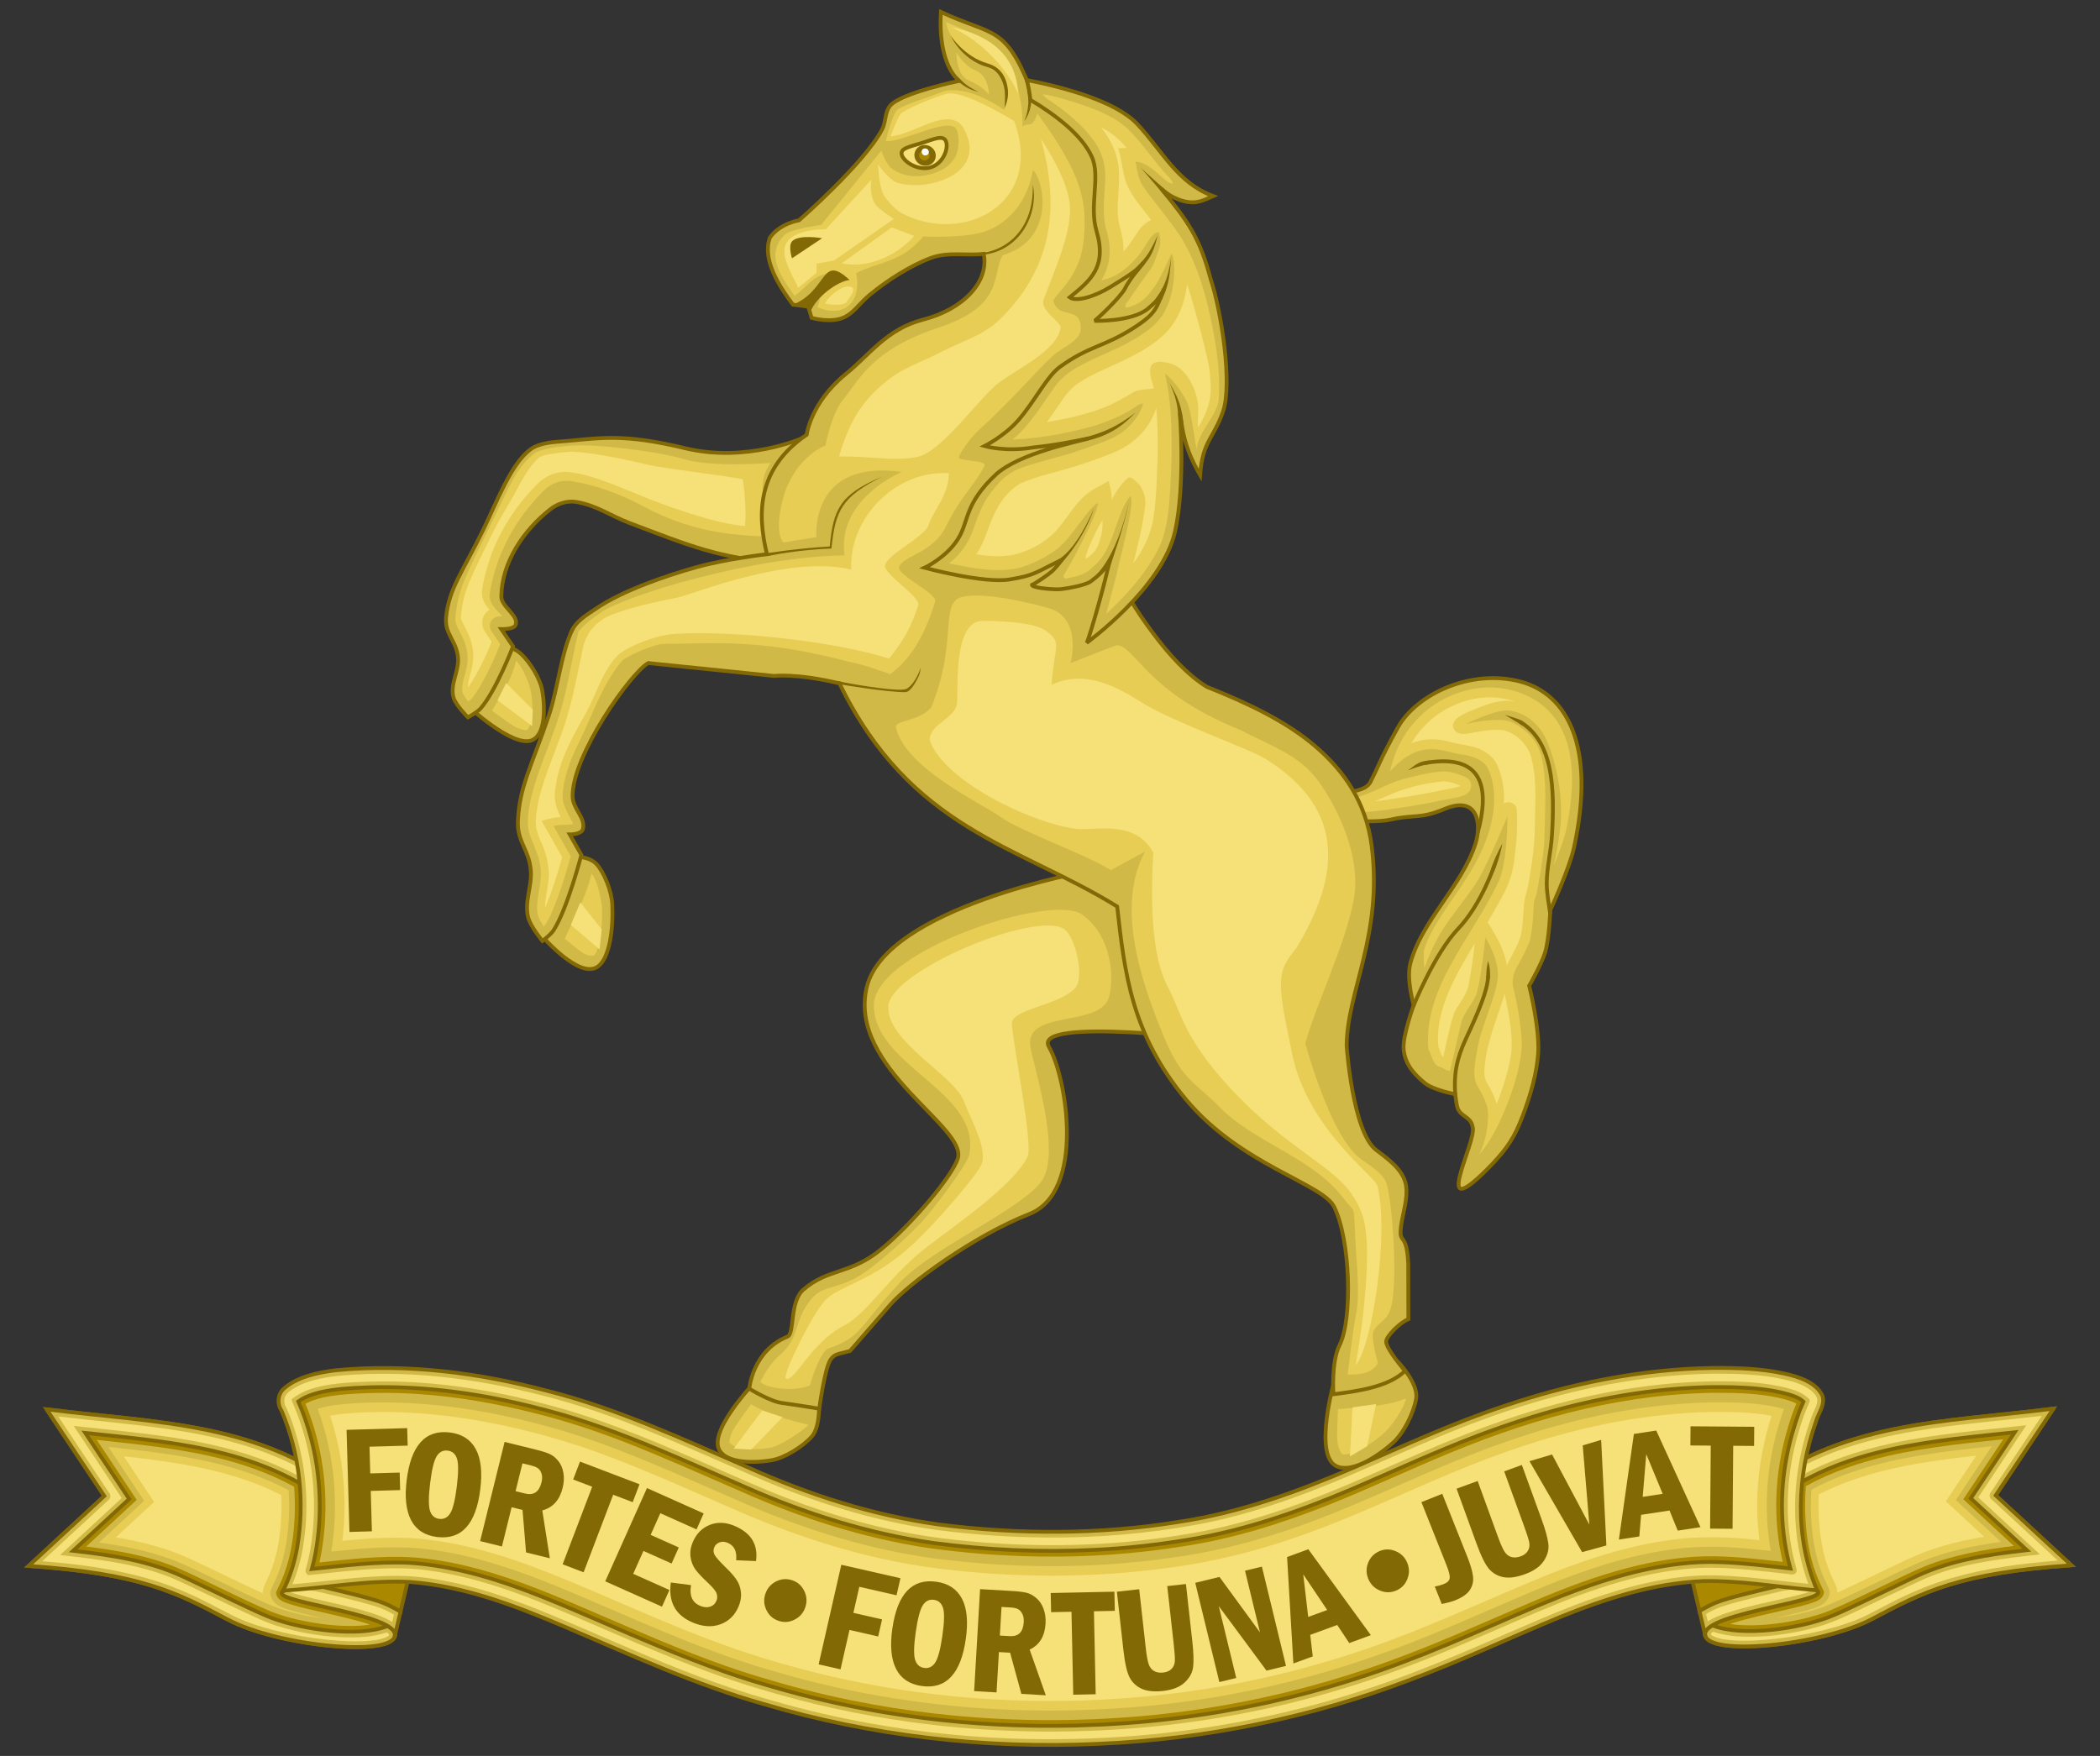 <?xml version="1.0" encoding="UTF-8" standalone="no"?>
<!-- Created with Inkscape (http://www.inkscape.org/) -->

<svg
   width="1100"
   height="920"
   id="svg2"
   version="1.1"
   inkscape:version="1.1.1 (3bf5ae0d25, 2021-09-20)"
   sodipodi:docname="WECMR for upload.svg"
   xmlns:inkscape="http://www.inkscape.org/namespaces/inkscape"
   xmlns:sodipodi="http://sodipodi.sourceforge.net/DTD/sodipodi-0.dtd"
   xmlns="http://www.w3.org/2000/svg"
   xmlns:svg="http://www.w3.org/2000/svg"
   xmlns:rdf="http://www.w3.org/1999/02/22-rdf-syntax-ns#"
   xmlns:cc="http://creativecommons.org/ns#"
   xmlns:dc="http://purl.org/dc/elements/1.1/">
  <rect width="100%" height="100%" fill="#333333" stroke="none"/>
  <defs
     id="defs4" />
  <sodipodi:namedview
     id="base"
     pagecolor="#f6f3f1"
     bordercolor="#666666"
     borderopacity="1.0"
     inkscape:pageopacity="0"
     inkscape:pageshadow="2"
     inkscape:zoom="0.70710678"
     inkscape:cx="576.29203"
     inkscape:cy="430.62803"
     inkscape:document-units="px"
     inkscape:current-layer="layer1"
     showgrid="false"
     showborder="true"
     inkscape:window-width="1920"
     inkscape:window-height="1017"
     inkscape:window-x="-8"
     inkscape:window-y="-8"
     inkscape:window-maximized="1"
     inkscape:showpageshadow="false"
     fit-margin-top="0"
     fit-margin-left="0"
     fit-margin-right="0"
     fit-margin-bottom="0"
     inkscape:snap-global="false"
     inkscape:object-nodes="true"
     inkscape:snap-smooth-nodes="true"
     showguides="true"
     inkscape:guide-bbox="true"
     inkscape:pagecheckerboard="0"
     height="909.253px" />
  <g
     inkscape:label="Layer 1"
     inkscape:groupmode="layer"
     id="layer1"
     transform="translate(2.402,-341.679)">
    <g
       id="g253912-0"
       transform="matrix(-1,0,0,1,1078.745,4.778)"
       style="stroke-width:2;stroke-miterlimit:4;stroke-dasharray:none">
      <path
         style="fill:#aa8800;fill-opacity:1;stroke:#836905;stroke-width:2;stroke-linecap:butt;stroke-linejoin:miter;stroke-miterlimit:4;stroke-dasharray:none;stroke-opacity:1"
         d="m 130.797,1169.704 c -15.079,5.621 57.777,11.702 57.255,23.504 -0.522,11.802 -61.126,5.973 -87.773,-8.182 -26.647,-14.155 -45.664,-24.026 -104.12,-28.018 L 35.779,1120.383 5.551,1074.952 c 57.751,7.334 112.802,6.474 159.735,45.312 0,0 21.638,25.398 18.102,27.166 -3.536,1.768 -52.591,22.274 -52.591,22.274 z"
         id="path103995-07"
         sodipodi:nodetypes="czzccccsc" />
      <path
         id="path119071-26"
         style="fill:#d1b948;fill-opacity:1;stroke:#836905;stroke-width:2;stroke-linecap:butt;stroke-linejoin:miter;stroke-miterlimit:4;stroke-dasharray:none;stroke-opacity:1"
         d="m 5.551,1074.952 30.229,45.432 -39.621,36.625 c 58.456,3.991 77.472,13.862 104.119,28.018 26.647,14.155 87.252,19.984 87.773,8.182 0.074,-1.684 -1.38,-3.247 -3.824,-4.713 -15.509,6.228 -45.191,1.712 -60.966,-4.282 -8.398,-3.172 -27.565,-12.83 -45.868,-21.439 -18.303,-8.608 -38.183,-11.432 -57.926,-13.693 9.786,-9.046 19.573,-18.094 29.359,-27.141 -1.574,-2.366 -3.148,-4.73 -4.723,-7.096 -6.102,-9.171 -12.204,-18.342 -18.307,-27.514 4.877,0.513 9.753,1.024 14.629,1.547 22.34,2.398 44.826,5.052 66.396,11.604 14.491,4.379 28.442,10.691 40.996,19.183 0.404,0.272 1.037,0.711 1.287,0.875 3.094,2.142 6.107,4.402 9.018,6.787 4.144,4.852 8.106,9.861 11.873,15.012 -1.926,0.823 -3.944,1.683 -5.812,2.484 -16.905,7.157 -22.095,15.5 -27.771,21.424 0.219,0.077 1.17,0.38 1.477,0.482 10.318,-4.318 42.465,-17.782 45.498,-19.299 3.536,-1.768 -18.102,-27.166 -18.102,-27.166 C 118.352,1081.426 63.303,1082.287 5.551,1074.952 Z"
         sodipodi:nodetypes="cccsscczcccccccccccccscc" />
      <path
         id="path121917-0"
         style="fill:#aa8800;fill-opacity:1;stroke:#836905;stroke-width:2;stroke-linecap:round;stroke-linejoin:miter;stroke-miterlimit:4;stroke-dasharray:none;stroke-opacity:1"
         d="m 181.479,1141.558 c 1.864,3.044 2.881,5.387 1.908,5.873 -2.488,1.244 -23.182,9.94 -37.795,16.066 1.464,1.413 3.017,2.9 4.561,4.514 8.353,1.913 26.227,6.173 31.607,8.357 5.208,2.115 8.927,4.556 9.164,4.713 l 8.488,-36.098 z m 2.059,46.518 c 0.577,0.317 1.106,0.638 1.584,0.965 -0.478,-0.327 -1.007,-0.648 -1.584,-0.965 z m 4.514,5.133 c -0.009,0.193 -0.075,0.367 -0.115,0.551 0.02,-0.09 0.046,-0.177 0.068,-0.266 l 0.002,-0.01 c 0.022,-0.09 0.041,-0.182 0.045,-0.277 z" />
      <path
         id="path121676-5"
         style="fill:#d1b948;fill-opacity:1;stroke:#836905;stroke-width:2;stroke-linecap:round;stroke-linejoin:miter;stroke-miterlimit:4;stroke-dasharray:none;stroke-opacity:1"
         d="m 145.592,1163.497 c -6.152,2.579 -14.795,6.207 -14.795,6.207 -15.079,5.621 57.776,11.701 57.254,23.504 -0.009,0.193 -0.075,0.367 -0.115,0.551 h 0.006 l 2.982,-12.68 c -0.237,-0.157 -3.956,-2.598 -9.164,-4.713 -5.38,-2.185 -23.254,-6.444 -31.607,-8.357 -1.543,-1.614 -3.097,-3.101 -4.561,-4.514 z" />
      <path
         id="path169731-9"
         style="fill:#f6e078;fill-opacity:1;stroke:none;stroke-width:2;stroke-linecap:butt;stroke-linejoin:miter;stroke-miterlimit:4;stroke-dasharray:none;stroke-opacity:1"
         d="m 38.16,1118.547 c 1.283,1.146 0.921,3.408 -0.538,4.236 -11.462,10.583 -22.921,21.166 -34.372,31.76 18.729,1.519 37.5,3.905 55.591,9.143 11.302,3.287 22.172,7.921 32.611,13.331 4.695,2.393 9.302,4.964 14.046,7.204 6.229,2.784 12.679,4.835 19.299,6.516 11.556,2.923 23.385,4.856 35.346,5.566 4.097,0.246 8.432,0.322 12.444,0.093 3.622,-0.292 7.357,-0.537 10.733,-1.995 0.587,-0.365 1.556,-0.602 1.683,-1.36 -0.281,-0.486 -0.774,-1.041 -1.29,-1.179 -7.821,2.612 -16.192,2.825 -24.357,2.472 -11.309,-0.582 -22.549,-2.593 -33.354,-5.984 -7.591,-2.5 -14.727,-6.141 -21.96,-9.498 -10.526,-4.98 -20.938,-10.211 -31.563,-14.982 -16.572,-7.038 -34.514,-9.617 -52.253,-11.68 -2.528,-0.293 -5.057,-0.587 -7.585,-0.882 10.756,-9.947 21.515,-19.892 32.271,-29.838 -8.385,-12.6 -16.771,-25.2 -25.154,-37.801 23.436,2.604 47.026,4.457 70.126,9.377 17.838,3.799 35.381,9.676 51.192,18.879 6.806,3.936 13.328,8.394 19.338,13.465 5.012,5.86 9.714,11.975 14.238,18.217 -7.473,3.291 -15.299,6.059 -21.952,10.915 -2.279,1.635 -4.415,3.466 -6.415,5.431 11.35,-4.771 22.725,-9.511 34,-14.428 -1.885,-3.721 -4.417,-6.969 -6.865,-10.319 -3.264,-4.327 -6.633,-8.498 -10.143,-12.632 -1.92,-1.781 -4.074,-3.289 -6.142,-4.891 -4.262,-3.162 -8.561,-6.001 -13.133,-8.69 -12.03,-7.106 -25.175,-12.435 -38.648,-16.234 -11.886,-3.383 -24.043,-5.684 -36.2,-7.442 -19.095,-2.755 -38.334,-4.34 -57.498,-6.604 8.835,13.277 17.669,26.555 26.504,39.832 z" />
      <path
         id="path188665-1"
         style="fill:#f6e078;fill-opacity:1;stroke:none;stroke-width:2;stroke-linecap:round;stroke-linejoin:miter;stroke-miterlimit:4;stroke-dasharray:none;stroke-opacity:1"
         d="m 135.205,1168.148 c -0.557,-0.056 -0.938,0.331 -1.027,0.858 -0.192,0.685 -0.844,1.316 -1.221,1.711 4.186,1.532 8.502,2.425 12.825,3.48 10.118,2.373 20.339,4.404 30.243,7.594 3.651,1.208 7.314,2.533 10.563,4.628 0.305,-1.299 0.611,-2.598 0.916,-3.897 -0.981,-0.576 -2.16,-1.202 -3.15,-1.699 -4.423,-2.278 -9.278,-3.476 -14.045,-4.797 -7.107,-1.863 -14.254,-3.566 -21.41,-5.228 -1.588,-0.334 -3.393,-0.697 -5.082,-0.962 -1.391,-0.287 -2.859,-0.236 -4.206,-0.705 -0.513,-0.251 -0.867,-0.749 -1.498,-0.703 -0.958,-0.167 -1.932,-0.325 -2.908,-0.282 z" />
      <path
         id="path239262-0"
         style="fill:#d1b948;fill-opacity:1;stroke:none;stroke-width:2;stroke-linecap:butt;stroke-linejoin:miter;stroke-miterlimit:4;stroke-dasharray:none;stroke-opacity:1"
         d="m 46.6,1113.182 c 2.047,3.076 4.094,6.152 6.141,9.229 -8.82,8.155 -17.641,16.308 -26.461,24.463 15.797,1.957 31.681,4.667 46.516,10.639 7.318,3.02 14.362,6.649 21.522,10.016 9.585,4.563 19.085,9.335 28.885,13.434 4.683,1.837 9.527,3.24 14.391,4.319 8.689,1.925 17.581,3.122 26.528,3.194 3.545,0.016 7.131,-0.166 10.552,-0.651 0.589,-0.096 -0.913,-0.371 -1.23,-0.545 -8.483,-2.716 -17.232,-4.496 -25.871,-6.53 -5.901,-1.367 -11.874,-2.59 -17.541,-4.775 -1.614,-0.674 -3.264,-1.719 -3.945,-3.396 -0.157,-0.702 -0.629,-1.458 -0.176,-2.167 1.42,-2.973 2.859,-5.86 3.959,-8.919 1.021,-2.689 1.854,-5.38 2.553,-8.123 1.845,-7.227 2.731,-14.654 3.067,-22.063 0.242,-5.264 0.136,-10.602 -0.277,-15.796 -13.439,-7.385 -28.154,-12.414 -43.02,-15.81 -10.83,-2.487 -21.93,-4.229 -32.97,-5.633 -9.1,-1.161 -18.252,-2.107 -27.391,-3.082 4.923,7.399 9.845,14.797 14.768,22.195 z" />
      <path
         id="path241060-1"
         style="fill:#e7cd54;fill-opacity:1;stroke:none;stroke-width:2;stroke-linecap:butt;stroke-linejoin:miter;stroke-miterlimit:4;stroke-dasharray:none;stroke-opacity:1"
         d="m 49.096,1111.518 c 2.519,3.787 5.04,7.574 7.559,11.361 -7.881,7.287 -15.763,14.573 -23.645,21.859 15.25,2.135 30.548,5.261 44.658,11.615 8.446,3.773 16.703,7.952 25.072,11.889 7.855,3.749 15.671,7.619 23.795,10.759 7.497,2.683 15.264,4.282 23.157,5.4 1.029,0.155 0.676,0.063 -0.111,-0.107 -6.229,-1.486 -12.54,-2.712 -18.61,-4.786 -2.314,-0.837 -4.775,-1.728 -6.366,-3.715 -1.467,-1.752 -2.458,-4.298 -1.478,-6.517 1.623,-3.356 3.256,-6.724 4.452,-10.264 1.398,-3.963 2.459,-8.193 3.205,-12.195 0.745,-4.071 1.207,-7.993 1.5,-12.104 0.338,-4.739 0.423,-9.491 0.216,-14.275 -0.037,-1.007 -0.093,-2.027 -0.165,-3.064 -10.498,-5.589 -21.883,-9.82 -33.432,-12.908 -19.777,-5.28 -40.087,-7.553 -60.395,-9.746 -1.062,-0.341 -0.238,0.463 0.032,0.931 3.519,5.289 7.037,10.579 10.556,15.868 z" />
      <path
         id="path246214-0"
         style="fill:#f6e078;fill-opacity:1;stroke:none;stroke-width:2;stroke-linecap:butt;stroke-linejoin:miter;stroke-miterlimit:4;stroke-dasharray:none;stroke-opacity:1"
         d="m 52.424,1109.299 c 3.15,4.735 6.3,9.47 9.449,14.205 -6.686,6.182 -13.374,12.363 -20.061,18.545 14.094,2.351 28.098,5.985 40.989,12.262 12.032,5.572 23.867,11.56 35.943,17.039 -0.08,-2.063 0.788,-3.979 1.728,-5.76 2.329,-4.812 4.22,-9.842 5.421,-15.056 1.942,-8.137 2.683,-16.526 2.707,-24.849 0.004,-1.939 -0.047,-3.909 -0.134,-5.806 -10.69,-5.474 -22.056,-9.405 -33.708,-12.349 -5.841,-1.463 -11.948,-2.728 -17.92,-3.758 -10.257,-1.778 -20.547,-3.057 -30.889,-4.205 2.158,3.244 4.316,6.488 6.475,9.732 z" />
    </g>
    <g
       id="g253912"
       style="stroke-width:2;stroke-miterlimit:4;stroke-dasharray:none"
       transform="translate(16.452,5.115)">
      <path
         style="fill:#aa8800;fill-opacity:1;stroke:#836905;stroke-width:2;stroke-linecap:butt;stroke-linejoin:miter;stroke-miterlimit:4;stroke-dasharray:none;stroke-opacity:1"
         d="m 130.797,1169.704 c -15.079,5.621 57.777,11.702 57.255,23.504 -0.522,11.802 -61.126,5.973 -87.773,-8.182 -26.647,-14.155 -45.664,-24.026 -104.12,-28.018 L 35.779,1120.383 5.551,1074.952 c 57.751,7.334 112.802,6.474 159.735,45.312 0,0 21.638,25.398 18.102,27.166 -3.536,1.768 -52.591,22.274 -52.591,22.274 z"
         id="path103995"
         sodipodi:nodetypes="czzccccsc" />
      <path
         id="path119071"
         style="fill:#d1b948;fill-opacity:1;stroke:#836905;stroke-width:2;stroke-linecap:butt;stroke-linejoin:miter;stroke-miterlimit:4;stroke-dasharray:none;stroke-opacity:1"
         d="m 5.551,1074.952 30.229,45.432 -39.621,36.625 c 58.456,3.991 77.472,13.862 104.119,28.018 26.647,14.155 87.252,19.984 87.773,8.182 0.074,-1.684 -1.38,-3.247 -3.824,-4.713 -15.509,6.228 -45.191,1.712 -60.966,-4.282 -8.398,-3.172 -27.565,-12.83 -45.868,-21.439 -18.303,-8.608 -38.183,-11.432 -57.926,-13.693 9.786,-9.046 19.573,-18.094 29.359,-27.141 -1.574,-2.366 -3.148,-4.73 -4.723,-7.096 -6.102,-9.171 -12.204,-18.342 -18.307,-27.514 4.877,0.513 9.753,1.024 14.629,1.547 22.34,2.398 44.826,5.052 66.396,11.604 14.491,4.379 28.442,10.691 40.996,19.183 0.404,0.272 1.037,0.711 1.287,0.875 3.094,2.142 6.107,4.402 9.018,6.787 4.144,4.852 8.106,9.861 11.873,15.012 -1.926,0.823 -3.944,1.683 -5.812,2.484 -16.905,7.157 -22.095,15.5 -27.771,21.424 0.219,0.077 1.17,0.38 1.477,0.482 10.318,-4.318 42.465,-17.782 45.498,-19.299 3.536,-1.768 -18.102,-27.166 -18.102,-27.166 C 118.352,1081.426 63.303,1082.287 5.551,1074.952 Z"
         sodipodi:nodetypes="cccsscczcccccccccccccscc" />
      <path
         id="path121917"
         style="fill:#aa8800;fill-opacity:1;stroke:#836905;stroke-width:2;stroke-linecap:round;stroke-linejoin:miter;stroke-miterlimit:4;stroke-dasharray:none;stroke-opacity:1"
         d="m 181.479,1141.558 c 1.864,3.044 2.881,5.387 1.908,5.873 -2.488,1.244 -23.182,9.94 -37.795,16.066 1.464,1.413 3.017,2.9 4.561,4.514 8.353,1.913 26.227,6.173 31.607,8.357 5.208,2.115 8.927,4.556 9.164,4.713 l 8.488,-36.098 z m 2.059,46.518 c 0.577,0.317 1.106,0.638 1.584,0.965 -0.478,-0.327 -1.007,-0.648 -1.584,-0.965 z m 4.514,5.133 c -0.009,0.193 -0.075,0.367 -0.115,0.551 0.02,-0.09 0.046,-0.177 0.068,-0.266 l 0.002,-0.01 c 0.022,-0.09 0.041,-0.182 0.045,-0.277 z" />
      <path
         id="path121676"
         style="fill:#d1b948;fill-opacity:1;stroke:#836905;stroke-width:2;stroke-linecap:round;stroke-linejoin:miter;stroke-miterlimit:4;stroke-dasharray:none;stroke-opacity:1"
         d="m 145.592,1163.497 c -6.152,2.579 -14.795,6.207 -14.795,6.207 -15.079,5.621 57.776,11.701 57.254,23.504 -0.009,0.193 -0.075,0.367 -0.115,0.551 h 0.006 l 2.982,-12.68 c -0.237,-0.157 -3.956,-2.598 -9.164,-4.713 -5.38,-2.185 -23.254,-6.444 -31.607,-8.357 -1.543,-1.614 -3.097,-3.101 -4.561,-4.514 z" />
      <path
         id="path169731"
         style="fill:#f6e078;fill-opacity:1;stroke:none;stroke-width:2;stroke-linecap:butt;stroke-linejoin:miter;stroke-miterlimit:4;stroke-dasharray:none;stroke-opacity:1"
         d="m 38.16,1118.547 c 1.283,1.146 0.921,3.408 -0.538,4.236 -11.462,10.583 -22.921,21.166 -34.372,31.76 18.729,1.519 37.5,3.905 55.591,9.143 11.302,3.287 22.172,7.921 32.611,13.331 4.695,2.393 9.302,4.964 14.046,7.204 6.229,2.784 12.679,4.835 19.299,6.516 11.556,2.923 23.385,4.856 35.346,5.566 4.097,0.246 8.432,0.322 12.444,0.093 3.622,-0.292 7.357,-0.537 10.733,-1.995 0.587,-0.365 1.556,-0.602 1.683,-1.36 -0.281,-0.486 -0.774,-1.041 -1.29,-1.179 -7.821,2.612 -16.192,2.825 -24.357,2.472 -11.309,-0.582 -22.549,-2.593 -33.354,-5.984 -7.591,-2.5 -14.727,-6.141 -21.96,-9.498 -10.526,-4.98 -20.938,-10.211 -31.563,-14.982 -16.572,-7.038 -34.514,-9.617 -52.253,-11.68 -2.528,-0.293 -5.057,-0.587 -7.585,-0.882 10.756,-9.947 21.515,-19.892 32.271,-29.838 -8.385,-12.6 -16.771,-25.2 -25.154,-37.801 23.436,2.604 47.026,4.457 70.126,9.377 17.838,3.799 35.381,9.676 51.192,18.879 6.806,3.936 13.328,8.394 19.338,13.465 5.012,5.86 9.714,11.975 14.238,18.217 -7.473,3.291 -15.299,6.059 -21.952,10.915 -2.279,1.635 -4.415,3.466 -6.415,5.431 11.35,-4.771 22.725,-9.511 34,-14.428 -1.885,-3.721 -4.417,-6.969 -6.865,-10.319 -3.264,-4.327 -6.633,-8.498 -10.143,-12.632 -1.92,-1.781 -4.074,-3.289 -6.142,-4.891 -4.262,-3.162 -8.561,-6.001 -13.133,-8.69 -12.03,-7.106 -25.175,-12.435 -38.648,-16.234 -11.886,-3.383 -24.043,-5.684 -36.2,-7.442 -19.095,-2.755 -38.334,-4.34 -57.498,-6.604 8.835,13.277 17.669,26.555 26.504,39.832 z" />
      <path
         id="path188665"
         style="fill:#f6e078;fill-opacity:1;stroke:none;stroke-width:2;stroke-linecap:round;stroke-linejoin:miter;stroke-miterlimit:4;stroke-dasharray:none;stroke-opacity:1"
         d="m 135.205,1168.148 c -0.557,-0.056 -0.938,0.331 -1.027,0.858 -0.192,0.685 -0.844,1.316 -1.221,1.711 4.186,1.532 8.502,2.425 12.825,3.48 10.118,2.373 20.339,4.404 30.243,7.594 3.651,1.208 7.314,2.533 10.563,4.628 0.305,-1.299 0.611,-2.598 0.916,-3.897 -0.981,-0.576 -2.16,-1.202 -3.15,-1.699 -4.423,-2.278 -9.278,-3.476 -14.045,-4.797 -7.107,-1.863 -14.254,-3.566 -21.41,-5.228 -1.588,-0.334 -3.393,-0.697 -5.082,-0.962 -1.391,-0.287 -2.859,-0.236 -4.206,-0.705 -0.513,-0.251 -0.867,-0.749 -1.498,-0.703 -0.958,-0.167 -1.932,-0.325 -2.908,-0.282 z" />
      <path
         id="path239262"
         style="fill:#d1b948;fill-opacity:1;stroke:none;stroke-width:2;stroke-linecap:butt;stroke-linejoin:miter;stroke-miterlimit:4;stroke-dasharray:none;stroke-opacity:1"
         d="m 46.6,1113.182 c 2.047,3.076 4.094,6.152 6.141,9.229 -8.82,8.155 -17.641,16.308 -26.461,24.463 15.797,1.957 31.681,4.667 46.516,10.639 7.318,3.02 14.362,6.649 21.522,10.016 9.585,4.563 19.085,9.335 28.885,13.434 4.683,1.837 9.527,3.24 14.391,4.319 8.689,1.925 17.581,3.122 26.528,3.194 3.545,0.016 7.131,-0.166 10.552,-0.651 0.589,-0.096 -0.913,-0.371 -1.23,-0.545 -8.483,-2.716 -17.232,-4.496 -25.871,-6.53 -5.901,-1.367 -11.874,-2.59 -17.541,-4.775 -1.614,-0.674 -3.264,-1.719 -3.945,-3.396 -0.157,-0.702 -0.629,-1.458 -0.176,-2.167 1.42,-2.973 2.859,-5.86 3.959,-8.919 1.021,-2.689 1.854,-5.38 2.553,-8.123 1.845,-7.227 2.731,-14.654 3.067,-22.063 0.242,-5.264 0.136,-10.602 -0.277,-15.796 -13.439,-7.385 -28.154,-12.414 -43.02,-15.81 -10.83,-2.487 -21.93,-4.229 -32.97,-5.633 -9.1,-1.161 -18.252,-2.107 -27.391,-3.082 4.923,7.399 9.845,14.797 14.768,22.195 z" />
      <path
         id="path241060"
         style="fill:#e7cd54;fill-opacity:1;stroke:none;stroke-width:2;stroke-linecap:butt;stroke-linejoin:miter;stroke-miterlimit:4;stroke-dasharray:none;stroke-opacity:1"
         d="m 49.096,1111.518 c 2.519,3.787 5.04,7.574 7.559,11.361 -7.881,7.287 -15.763,14.573 -23.645,21.859 15.25,2.135 30.548,5.261 44.658,11.615 8.446,3.773 16.703,7.952 25.072,11.889 7.855,3.749 15.671,7.619 23.795,10.759 7.497,2.683 15.264,4.282 23.157,5.4 1.029,0.155 0.676,0.063 -0.111,-0.107 -6.229,-1.486 -12.54,-2.712 -18.61,-4.786 -2.314,-0.837 -4.775,-1.728 -6.366,-3.715 -1.467,-1.752 -2.458,-4.298 -1.478,-6.517 1.623,-3.356 3.256,-6.724 4.452,-10.264 1.398,-3.963 2.459,-8.193 3.205,-12.195 0.745,-4.071 1.207,-7.993 1.5,-12.104 0.338,-4.739 0.423,-9.491 0.216,-14.275 -0.037,-1.007 -0.093,-2.027 -0.165,-3.064 -10.498,-5.589 -21.883,-9.82 -33.432,-12.908 -19.777,-5.28 -40.087,-7.553 -60.395,-9.746 -1.062,-0.341 -0.238,0.463 0.032,0.931 3.519,5.289 7.037,10.579 10.556,15.868 z" />
      <path
         id="path246214"
         style="fill:#f6e078;fill-opacity:1;stroke:none;stroke-width:2;stroke-linecap:butt;stroke-linejoin:miter;stroke-miterlimit:4;stroke-dasharray:none;stroke-opacity:1"
         d="m 52.424,1109.299 c 3.15,4.735 6.3,9.47 9.449,14.205 -6.686,6.182 -13.374,12.363 -20.061,18.545 14.094,2.351 28.098,5.985 40.989,12.262 12.032,5.572 23.867,11.56 35.943,17.039 -0.08,-2.063 0.788,-3.979 1.728,-5.76 2.329,-4.812 4.22,-9.842 5.421,-15.056 1.942,-8.137 2.683,-16.526 2.707,-24.849 0.004,-1.939 -0.047,-3.909 -0.134,-5.806 -10.69,-5.474 -22.056,-9.405 -33.708,-12.349 -5.841,-1.463 -11.948,-2.728 -17.92,-3.758 -10.257,-1.778 -20.547,-3.057 -30.889,-4.205 2.158,3.244 4.316,6.488 6.475,9.732 z" />
    </g>
    <path
       id="path714297"
       style="color:#000000;fill:#d1b948;fill-opacity:1;stroke:#836905;stroke-width:2;stroke-miterlimit:4;stroke-dasharray:none;stroke-opacity:1"
       d="m 894.816,1058.407 c -37.964,0.575 -75.317,8.289 -110.466,20.321 -26.546,8.922 -51.808,20.56 -77.203,31.683 -29.219,12.617 -59.73,23.82 -92.138,28.652 -41.372,6.727 -84.077,6.658 -125.667,1.359 -34.828,-4.864 -68.22,-15.645 -99.396,-29.667 -34.392,-14.829 -68.416,-30.93 -105.519,-40.313 -35.629,-9.455 -73.306,-14.386 -110.602,-10.861 -10,1.219 -20.706,3.461 -27.901,9.969 -3.021,3.231 -3.179,7.919 -0.768,11.438 9.52,22.741 12.145,47.553 8.112,71.448 -1.4,7.775 -3.736,15.453 -7.388,22.678 22.098,-1.408 44.069,-5.665 66.355,-4.601 29.605,2.237 56.995,13.168 83.272,24.375 33.326,14.242 66.331,29.458 101.799,39.518 56.204,16.759 116.297,23.723 175.814,20.931 55.76,-2.39 110.925,-13.79 161.853,-33.068 27.316,-10.11 53.381,-22.476 80.172,-33.523 23.534,-9.451 48.505,-17.598 74.717,-18.678 18.642,-0.329 37.037,2.815 55.471,4.5 1.531,0.152 2.608,0.253 4.027,0.257 -11.867,-27.899 -10.563,-60.056 -0.569,-88.248 1.217,-4.517 5.063,-9.013 3.323,-13.773 -3.279,-6.798 -12.088,-9.745 -19.814,-11.443 -12.214,-2.67 -24.942,-3.043 -37.485,-2.954 z"
       sodipodi:nodetypes="ccccccccccccccccccccccccc" />
    <path
       id="path118071"
       style="color:#000000;fill:#aa8800;fill-opacity:1;stroke:#836905;stroke-width:2;stroke-miterlimit:4;stroke-dasharray:none;stroke-opacity:1"
       d="m 894.854,1068.406 c -1.108,0.023 -2.216,0.048 -3.324,0.072 -0.396,0.016 -1.2,0.037 -1.752,0.056 -32.206,1.056 -64.107,7.343 -94.744,17.189 -0.841,0.269 -1.955,0.633 -2.902,0.94 -5.578,1.832 -11.119,3.771 -16.626,5.806 -1.083,0.403 -2.407,0.894 -3.58,1.341 -22.558,8.519 -44.408,18.747 -66.564,28.229 -27.227,11.529 -55.383,21.396 -84.635,26.236 -16.387,2.752 -32.926,4.619 -49.524,5.425 -28.296,1.419 -56.712,0.114 -84.793,-3.598 -33.935,-4.91 -66.921,-15.307 -98.22,-29.184 -14.839,-6.439 -29.619,-13.013 -44.527,-19.291 -19.735,-8.292 -39.836,-15.853 -60.582,-21.219 -0.508,-0.125 -1.357,-0.345 -1.996,-0.507 -7.899,-2.073 -15.86,-3.917 -23.875,-5.483 -0.625,-0.123 -1.572,-0.301 -2.32,-0.446 -7.898,-1.486 -15.847,-2.706 -23.832,-3.621 -0.559,-0.058 -1.458,-0.161 -2.148,-0.236 -12.407,-1.333 -24.901,-1.903 -37.378,-1.587 -0.295,0.015 -1.135,0.038 -1.639,0.057 -2.086,0.089 -4.173,0.16 -6.258,0.277 -0.403,0.022 -1.198,0.072 -1.752,0.105 -1.467,0.093 -2.934,0.204 -4.399,0.328 -0.318,0.035 -1.195,0.114 -1.727,0.167 -5.549,0.61 -11.143,1.486 -16.368,3.529 -1.953,0.774 -3.84,1.738 -5.543,2.973 2.688,6.084 4.831,12.421 6.558,18.849 5.294,19.917 6.143,41.022 2.342,61.283 -0.504,2.575 -1.116,5.129 -1.822,7.655 16.875,-1.763 33.806,-4.003 50.81,-3.257 9.429,0.544 18.777,2.118 27.978,4.211 23.527,5.441 45.81,14.988 67.913,24.509 23.449,10.092 46.825,20.446 70.968,28.801 0.603,0.202 1.514,0.517 2.236,0.763 3.401,1.159 6.819,2.265 10.249,3.337 0.329,0.103 1.149,0.348 1.666,0.505 1.456,0.437 2.95,0.899 4.316,1.297 1.477,0.436 3.163,0.93 4.51,1.331 10.529,3.063 21.141,5.848 31.848,8.223 8.091,1.802 16.329,3.437 24.539,4.846 0.874,0.149 1.779,0.312 2.537,0.436 7.214,1.211 14.456,2.251 21.714,3.159 0.633,0.073 1.589,0.19 2.346,0.28 4.356,0.525 8.72,0.982 13.088,1.401 0.885,0.083 2.058,0.188 3.054,0.28 12.32,1.081 24.74,1.744 37.158,1.97 1.532,0.021 3.318,0.052 4.948,0.063 5.319,0.049 10.639,0.014 15.958,-0.091 0.839,-0.017 2.168,-0.047 2.928,-0.066 4.28,-0.13 8.56,-0.278 12.838,-0.482 0.78,-0.044 1.864,-0.096 2.761,-0.144 2.76,-0.145 5.518,-0.319 8.276,-0.502 0.853,-0.058 1.995,-0.144 2.959,-0.212 15.625,-1.145 31.194,-3.03 46.648,-5.602 0.986,-0.172 2.243,-0.379 3.333,-0.568 6.435,-1.117 12.847,-2.358 19.236,-3.717 0.952,-0.202 2.159,-0.466 3.209,-0.691 0.833,-0.189 1.952,-0.435 2.895,-0.647 11.793,-2.657 23.49,-5.742 35.064,-9.23 1.181,-0.359 2.6,-0.789 3.871,-1.186 2.014,-0.624 4.045,-1.267 5.972,-1.896 1.93,-0.625 3.816,-1.245 5.785,-1.912 1.912,-0.645 3.85,-1.31 5.673,-1.949 16.383,-5.782 32.501,-12.289 48.439,-19.195 15.47,-6.635 30.824,-13.547 46.453,-19.803 20.155,-7.936 41.034,-14.555 62.632,-17.013 7.037,-0.832 14.135,-1.16 21.216,-0.839 12.212,0.414 24.364,1.969 36.478,3.32 -5.241,-18.806 -5.673,-38.806 -2.066,-57.952 1.559,-8.396 3.923,-16.634 6.827,-24.658 0.652,-1.62 1.466,-3.172 2.079,-4.808 -2.293,-2.141 -5.392,-3.082 -8.327,-3.98 -9.194,-2.534 -18.766,-3.296 -28.264,-3.587 -3.605,-0.105 -7.212,-0.096 -10.818,-0.089 z" />
    <path
       id="path201238"
       style="color:#000000;fill:#d1b948;fill-opacity:1;stroke:none;stroke-width:2;stroke-miterlimit:4;stroke-dasharray:none;stroke-opacity:1"
       d="m 891.53,1071.488 c -9.28,0.257 -18.646,0.951 -27.865,2.053 -12.065,1.433 -24.186,3.586 -36.005,6.297 -23.851,5.455 -47.037,13.406 -69.654,22.7 -21.991,9.015 -43.458,19.267 -65.554,28.023 -24.202,9.556 -49.227,17.369 -74.998,21.283 -25.014,4.025 -50.384,5.766 -75.714,5.353 -19.585,-0.307 -39.155,-1.801 -58.549,-4.553 -33.59,-5.147 -66.211,-15.62 -97.212,-29.417 -20.39,-8.826 -40.622,-17.991 -61.335,-26.05 -15.369,-5.952 -31.069,-11.142 -47.069,-15.086 -19.946,-5.063 -40.23,-8.649 -60.754,-10.006 -12.149,-0.827 -24.44,-0.853 -36.612,0.013 -6.234,0.505 -12.542,1.18 -18.484,3.237 -1.417,0.505 -2.802,1.104 -4.127,1.819 10.202,24.802 13.019,52.558 8.187,78.925 -0.266,1.417 -0.562,2.829 -0.888,4.233 16.114,-1.711 32.316,-3.649 48.547,-2.701 19.631,1.423 38.785,6.63 57.226,13.323 18.422,6.704 36.277,14.819 54.307,22.49 22.965,9.883 46.078,19.525 70.056,26.761 16.025,4.858 32.261,9.106 48.656,12.408 14.212,2.879 28.515,5.138 42.909,6.811 10.341,1.211 20.722,2.091 31.16,2.683 17.531,0.993 35.162,1.077 52.729,0.352 16.556,-0.683 33.214,-2.122 49.639,-4.387 13.706,-1.879 27.358,-4.337 40.818,-7.301 22.4,-4.954 44.452,-11.418 65.994,-19.363 24.785,-9.049 48.79,-20.041 73.047,-30.378 16.488,-7.016 33.276,-13.477 50.654,-17.946 12.843,-3.293 26.004,-5.549 39.273,-5.956 13.329,-0.318 26.6,1.252 39.824,2.712 0.508,-0.013 1.374,0.291 1.674,0.095 -5.384,-22.539 -4.173,-46.408 2.234,-68.604 1.424,-4.808 2.87,-9.632 4.918,-14.219 -2.991,-1.677 -6.401,-2.362 -9.704,-3.145 -9.895,-2.107 -20.011,-2.495 -30.077,-2.529 -2.418,-0.011 -4.836,0 -7.254,0.072 z" />
    <path
       id="path223001"
       style="color:#000000;fill:#e7cd54;fill-opacity:1;stroke:none;stroke-width:2;stroke-miterlimit:4;stroke-dasharray:none;stroke-opacity:1"
       d="m 894.239,1076.442 c -22.752,0.421 -45.422,3.546 -67.633,8.79 -20.047,4.715 -39.699,11.243 -58.859,18.794 -17.406,6.811 -34.421,14.653 -51.6,22.055 -17.054,7.385 -34.32,14.361 -52.08,19.876 -17.294,5.433 -35.027,9.496 -52.999,11.898 -41.269,5.933 -83.339,5.692 -124.649,0.272 -33.397,-4.599 -65.872,-14.628 -96.819,-27.862 -7.735,-3.335 -15.437,-6.747 -23.165,-10.101 -19.749,-8.622 -39.49,-17.236 -59.874,-24.276 -17.399,-5.963 -35.294,-10.64 -53.373,-14.072 -21.816,-4.11 -44.049,-6.097 -66.282,-5.091 -5.119,0.254 -10.329,0.591 -15.43,1.384 -1.92,0.32 -4.031,0.727 -5.979,1.285 -0.409,0.262 -1.621,0.157 -1.399,0.745 8.736,23.657 11.146,49.604 6.988,74.473 15.456,-1.576 31.055,-3.13 46.584,-1.648 21.733,2.085 42.77,8.552 63.046,16.422 16.704,6.508 33.065,13.847 49.556,20.869 20.694,8.873 41.487,17.422 63.019,24.156 21.778,6.756 43.94,12.276 66.415,16.07 36.482,6.25 73.569,8.514 110.575,6.951 28.238,-1.145 56.408,-4.583 84.122,-10.403 15.656,-3.271 31.118,-7.301 46.408,-12.056 15.87,-4.928 31.561,-10.738 46.934,-17.057 20.446,-8.382 40.557,-17.575 61.015,-25.947 20.261,-8.201 41.207,-15.108 62.898,-18.25 12.197,-1.828 24.603,-2.056 36.886,-1.036 5.544,0.425 11.073,1.005 16.601,1.601 -4.153,-22.792 -2.045,-46.519 4.967,-68.536 0.599,-1.964 1.239,-3.916 1.941,-5.845 -12.22,-3.377 -25.22,-3.519 -37.814,-3.461 z" />
    <path
       id="path225863"
       style="color:#000000;fill:#f6e078;fill-opacity:1;stroke:none;stroke-width:2;stroke-miterlimit:4;stroke-dasharray:none;stroke-opacity:1"
       d="m 893.671,1081.469 c -16.323,0.328 -32.58,2.094 -48.669,5.025 -22.007,4.005 -43.596,10.295 -64.598,18.069 -16.263,5.961 -32.14,12.9 -47.987,19.872 -22.195,9.742 -44.486,19.425 -67.689,26.548 -18.33,5.7 -37.144,9.852 -56.189,12.276 -39.105,5.271 -78.884,5.203 -118.033,0.397 -10.782,-1.303 -21.497,-3.155 -32.091,-5.549 -26.469,-5.932 -52.169,-14.969 -76.957,-25.927 -22.918,-9.932 -45.676,-20.293 -69.129,-28.927 -6.581,-2.409 -13.342,-4.683 -20.081,-6.72 -15.506,-4.687 -31.332,-8.426 -47.256,-11.072 -17.956,-2.961 -36.123,-4.441 -54.346,-3.858 -6.711,0.242 -13.494,0.568 -20.141,1.768 6.941,21.047 9.137,43.638 6.43,65.633 15.751,-1.559 31.723,-2.557 47.456,-0.289 23.538,3.122 46.135,10.974 68.005,19.975 34.27,14.091 67.783,30.225 103.263,41.195 19.816,6.149 39.927,11.169 60.339,14.859 18.237,3.299 36.769,5.588 55.25,6.881 18.765,1.318 37.628,1.595 56.451,0.898 22.735,-0.85 45.416,-3.132 67.878,-7.007 30.348,-5.206 60.289,-13.278 89.222,-24.005 28.432,-10.498 55.827,-23.513 83.905,-34.892 22.049,-8.836 44.962,-16.062 68.654,-18.669 13.266,-1.403 26.677,-0.942 39.911,0.495 0.652,0.062 1.302,0.13 1.954,0.198 -2.891,-21.825 -0.374,-44.214 6.346,-65.129 -6.675,-1.322 -13.548,-1.831 -20.282,-1.978 -3.87,-0.097 -7.743,-0.122 -11.614,-0.071 z" />
    <path
       style="fill:#d1b948;fill-opacity:1;stroke:#836905;stroke-width:2;stroke-linecap:butt;stroke-linejoin:miter;stroke-miterlimit:4;stroke-dasharray:none;stroke-opacity:1"
       d="m 395.832,1062.713 c 0,0 -26.271,26.531 -21.819,37.868 2.836,7.221 16.3,8.066 27.672,6.185 6.66,-1.101 16.106,-6.898 20.988,-12.249 5.256,-5.761 3.764,-20.375 3.764,-20.375 z"
       id="path6657-9-0-7-2-3"
       inkscape:connector-curvature="0"
       sodipodi:nodetypes="cssscc" />
    <path
       style="display:inline;fill:#e7cd54;fill-opacity:1;stroke:none;stroke-width:2;stroke-miterlimit:4;stroke-dasharray:none"
       d="m 390.97,1077.422 c -2.732,3.844 -8.557,11.414 -9.97,14.718 -1.413,3.304 -1.297,5.291 -1.257,5.392 0.195,0.497 2.159,2.188 6.402,2.918 4.242,0.73 9.942,0.582 15.108,-0.273 4.235,-0.701 16.353,-8.181 19.825,-11.987 -10.48,-2.496 -21.053,-5.412 -30.107,-10.768 z"
       id="path6677-4-0-3-6-1"
       inkscape:connector-curvature="0"
       sodipodi:nodetypes="csccscc" />
    <path
       style="fill:#f6e078;fill-opacity:1;stroke:none;stroke-width:2;stroke-miterlimit:4;stroke-dasharray:none"
       d="m 396.817,1080.669 10.702,3.504 -16.367,16.951 -9.237,-0.456 z"
       id="path6680-7-6-1-7-1"
       inkscape:connector-curvature="0"
       sodipodi:nodetypes="ccccc" />
    <path
       style="display:inline;fill:#d1b948;fill-opacity:1;stroke:#836905;stroke-width:2;stroke-miterlimit:4;stroke-dasharray:none;stroke-opacity:1"
       d="m 587.777,781.48 -19.999,16.541 c 0,0 -106.708,19.002 -116.265,61.275 -9.557,42.273 53.117,72.892 47.773,89.449 -2.976,9.218 -23.826,34.118 -40.145,47.498 -16.319,13.38 -27.657,9.806 -40.753,21.146 -7.29,6.313 -4.451,23.043 -8.292,24.596 -18.365,7.426 -20.008,27.272 -20.008,27.272 0,0 10.734,6.672 17.182,7.519 7.271,0.956 19.467,2.982 19.467,2.982 0,0 2.902,-21.71 6.037,-25.916 2.256,-3.026 3.886,-2.576 10.065,-4.349 l 21.054,-24.179 c 9.586,-11.009 43.513,-36.032 72.882,-47.572 29.369,-11.54 19.692,-71.211 10.28,-87.538 -9.295,-16.122 91.594,-3.248 91.594,-3.248 z"
       id="path20253-6-8"
       inkscape:connector-curvature="0"
       sodipodi:nodetypes="cccszsscscscszccc" />
    <path
       sodipodi:nodetypes="cssssscccszsszc"
       inkscape:connector-curvature="0"
       id="path6586-0-8-7-3"
       d="m 455.345,867.54 c -0.869,32.908 56.43,45.687 49.968,79.087 -1.039,5.373 -20.056,30.375 -25.948,36.419 -8.125,8.334 -23.566,22.586 -32.71,27.714 -12.428,6.969 -18.22,4.136 -24.618,12.196 -8.869,11.175 -5.106,19.463 -16.288,28.964 -5.663,4.812 -9.902,13.813 -9.902,13.813 3.236,3.369 17.935,5.297 26.018,1.818 0,0 4.098,-15.233 8.961,-19.075 19.056,-6.567 16.11,-11.448 38.716,-35.391 16.62,-17.603 61.74,-37.085 73.33,-52.142 11.59,-15.057 -4.981,-63.693 -5.676,-71.734 -1.609,-18.614 36.604,-9.146 41.273,-25.088 2.895,-9.884 1.656,-32.103 -14.128,-43.328 -15.784,-11.224 -106.895,18.439 -108.997,46.746 z"
       style="display:inline;fill:#e7cd54;fill-opacity:1;stroke:none;stroke-width:2;stroke-miterlimit:4;stroke-dasharray:none" />
    <path
       sodipodi:nodetypes="zzsszcszssssz"
       inkscape:connector-curvature="0"
       id="path6607-4-5-2-9"
       d="m 462.939,868.706 c -1.341,18.418 33.735,36.03 39.198,49.245 5.463,13.215 12.868,26.473 9.45,34.057 -2.549,5.655 -23.474,30.32 -36.811,42.503 -20.199,18.45 -38.32,21.086 -45.143,28.627 -6.824,7.541 -22.18,38.575 -20.452,40.842 4.575,2.327 12.877,-18.724 30.552,-27.764 11.908,-6.091 24.085,-26.094 41.907,-40.013 17.821,-13.92 46.276,-32.864 54.205,-48.447 3.043,-5.98 -7.262,-56.81 -8.233,-69.548 -0.597,-7.837 24.406,-9.533 33.037,-18.7 5.398,-5.734 0.152,-27.333 -5.714,-31.085 -15.243,-9.751 -90.655,21.866 -91.996,40.285 z"
       style="display:inline;fill:#f6e078;fill-opacity:1;stroke:none;stroke-width:2;stroke-miterlimit:4;stroke-dasharray:none" />
    <path
       sodipodi:nodetypes="czssscsscsccsscscsszzcc"
       inkscape:connector-curvature="0"
       id="path6248-8-4-92"
       d="m 679.34,769.52 c 0,0 34.241,4.376 46.863,1.54 12.622,-2.836 14.99,-0.081 28.125,-5.546 17.897,-7.447 19.229,8.541 16.16,18.128 -7.198,22.488 -28.327,40.451 -34.172,62.938 -2.125,8.174 1.794,21.744 1.794,21.744 0,0 -5.943,16.343 -5.279,23.143 0.823,8.426 6.104,13.514 11.066,17.655 4.393,3.666 15.962,5.862 15.962,5.862 0,0 0.565,4.765 1.028,6.527 1.442,5.487 7.077,4.791 8.089,10.611 2.717,7.069 -24.065,55.065 10.434,19.312 7.998,-8.625 11.576,-13.94 15.909,-25.425 4.033,-10.689 7.237,-21.951 7.976,-32.245 0.947,-13.189 -4.698,-35.601 -4.698,-35.601 0,0 6.52,-11.424 8.318,-17.43 2.274,-7.597 2.717,-22.185 2.717,-22.185 0,0 9.966,-21.436 12.451,-32.86 11.675,-53.678 -4.098,-80.465 -27.88,-86.834 -26.165,-7.008 -54.73,6.593 -64.408,24.012 -9.678,17.419 -9.985,20.116 -14.413,28.632 -4.428,8.517 -31.155,4.55 -31.155,4.55 z"
       style="fill:#d1b948;fill-opacity:1;stroke:#836905;stroke-width:2;stroke-linecap:butt;stroke-linejoin:miter;stroke-miterlimit:4;stroke-dasharray:none;stroke-opacity:1" />
    <path
       sodipodi:nodetypes="sccsccsscccscsscsssccccscccsccccssscsssccsscsszzczzzz"
       inkscape:connector-curvature="0"
       id="path7644-9-7-7"
       d="m 762.723,736.911 c 4.32,0.434 11.881,2.328 14.323,7.456 4.101,8.61 4.362,20.915 0.244,33.78 -4.678,14.614 -13.061,26.115 -19.907,36.114 -6.846,9.999 -12.053,18.286 -14.038,25.923 0.103,-0.399 -0.185,4.913 0.439,8.745 0,0 2.973,-9.568 8.89,-19.166 6.228,-10.102 15.52,-20.45 19.961,-28.496 5.967,-10.812 14.573,-31.985 14.573,-31.985 0,0 0.233,23.443 -4.594,34.236 -14.91,31.158 -39.561,55.672 -36.799,88.035 1.033,0.862 2.252,7.98 5.465,8.912 3.213,0.932 1.937,1.359 5.804,2.383 0,0 4.248,-18.224 6.006,-25.619 1.248,-5.247 6.946,-10.755 8.276,-16.009 2.432,-9.611 4.291,-28.339 4.291,-28.339 0,0 7.485,11.727 6.485,21.265 -0.966,9.213 -8.302,25.297 -10.205,34.744 -4.716,23.416 -0.545,17.949 4.381,31.61 1.26,3.495 0.855,8.65 -0.023,14.055 -0.585,3.604 -1.788,7.758 -3.889,11.913 0.055,-0.059 0.101,-0.059 0.156,-0.119 5.404,-5.827 11.175,-17.19 15.088,-27.563 3.684,-9.765 6.428,-19.587 7.022,-27.861 0.303,-4.22 -0.658,-13.071 -1.897,-19.996 -1.239,-6.925 -2.618,-12.278 -2.618,-12.278 -0.718,-2.875 0.063,-6.907 1.987,-10.26 0,0 1.482,-2.573 3.147,-5.798 1.664,-3.225 3.472,-7.479 3.603,-7.914 0.374,-1.252 1.262,-6.697 1.625,-10.915 0.363,-4.217 0.441,-7.553 0.441,-7.553 0.059,-1.931 0.593,-4.071 1.516,-6.07 0,0 3.96,-20.842 4.088,-29.011 0.23,-14.768 1.579,-29.944 -1.47,-42.637 -2.284,-9.508 -8.42,-14.808 -15.456,-18.339 -6.712,-3.368 -24.419,0.903 -24.419,0.903 0,0 16.46,-8.186 23.403,-7.067 8.53,1.375 15.812,7.453 19.486,16.458 4.611,11.302 7.587,25.044 7.168,39.898 -0.23,8.148 -3.704,24.681 -3.704,24.681 2.633,-6.392 5.488,-14.368 6.244,-17.841 10.826,-49.772 -7.294,-68.298 -28.519,-73.917 l -6.2e-4,-1.6e-4 c -23.153,-6.13 -55.859,7.63 -63.58,42.557 16.393,-18.312 28.778,-9.742 37.004,-8.916 z m -3.151,9.834 c -5.903,-1.988 -13.941,-0.161 -25.638,2.768 -11.697,2.929 -17.103,8.938 -38.434,13.503 0,0 12.021,3.858 17.321,4.044 5.3,0.187 32.131,-4.213 38.473,-5.747 6.342,-1.534 15.556,-1.565 16.695,-6.612 1.14,-5.047 -2.515,-5.97 -8.418,-7.958 z"
       style="display:inline;fill:#e7cd54;fill-opacity:1;stroke:none;stroke-width:2;stroke-miterlimit:4;stroke-dasharray:none" />
    <path
       sodipodi:nodetypes="cccc"
       inkscape:connector-curvature="0"
       id="path7647-1-8-2"
       d="m 746.691,742.011 -0.253,-1.915 c -4.868,0.556 -5.738,0.878 -11.404,5.273 7.426,-3.055 11.657,-3.358 11.657,-3.358 z"
       style="color:#000000;font-style:normal;font-variant:normal;font-weight:normal;font-stretch:normal;font-size:medium;line-height:normal;font-family:Sans;-inkscape-font-specification:Sans;text-indent:0;text-align:start;text-decoration:none;text-decoration-line:none;letter-spacing:normal;word-spacing:normal;text-transform:none;writing-mode:lr-tb;direction:ltr;baseline-shift:baseline;text-anchor:start;display:inline;overflow:visible;visibility:visible;fill:#836905;fill-opacity:1;stroke:none;stroke-width:2;stroke-miterlimit:4;stroke-dasharray:none;marker:none;enable-background:accumulate" />
    <path
       sodipodi:nodetypes="cccc"
       inkscape:connector-curvature="0"
       id="path7653-4-3-48"
       d="m 785.8,716.18 c 6.88,4.136 9.351,5.73 9.351,5.73 l -0.192,-2.459 c -0.548,-0.286 0.783,-0.285 -9.159,-3.27 z"
       style="color:#000000;font-style:normal;font-variant:normal;font-weight:normal;font-stretch:normal;font-size:medium;line-height:normal;font-family:Sans;-inkscape-font-specification:Sans;text-indent:0;text-align:start;text-decoration:none;text-decoration-line:none;letter-spacing:normal;word-spacing:normal;text-transform:none;writing-mode:lr-tb;direction:ltr;baseline-shift:baseline;text-anchor:start;display:inline;overflow:visible;visibility:visible;fill:#836905;fill-opacity:1;stroke:none;stroke-width:2;stroke-miterlimit:4;stroke-dasharray:none;marker:none;enable-background:accumulate" />
    <path
       sodipodi:nodetypes="cccc"
       inkscape:connector-curvature="0"
       id="path7659-8-0-78"
       d="m 778.397,798.065 1.789,0.134 c 0,0 2.593,-5.236 4.376,-14.536 -2.111,3.774 -4.756,9.022 -6.165,14.402 z"
       style="color:#000000;font-style:normal;font-variant:normal;font-weight:normal;font-stretch:normal;font-size:medium;line-height:normal;font-family:Sans;-inkscape-font-specification:Sans;text-indent:0;text-align:start;text-decoration:none;text-decoration-line:none;letter-spacing:normal;word-spacing:normal;text-transform:none;writing-mode:lr-tb;direction:ltr;baseline-shift:baseline;text-anchor:start;display:inline;overflow:visible;visibility:visible;fill:#836905;fill-opacity:1;stroke:none;stroke-width:2;stroke-miterlimit:4;stroke-dasharray:none;marker:none;enable-background:accumulate" />
    <path
       sodipodi:nodetypes="cccc"
       inkscape:connector-curvature="0"
       id="path7665-8-4-0"
       d="m 776.999,845.06 c -1.079,6.42 -0.77,6.33 -0.927,9.108 l 1.984,-0.153 c 0.201,-2.233 0.025,-5.803 -1.057,-8.955 z"
       style="color:#000000;font-style:normal;font-variant:normal;font-weight:normal;font-stretch:normal;font-size:medium;line-height:normal;font-family:Sans;-inkscape-font-specification:Sans;text-indent:0;text-align:start;text-decoration:none;text-decoration-line:none;letter-spacing:normal;word-spacing:normal;text-transform:none;writing-mode:lr-tb;direction:ltr;baseline-shift:baseline;text-anchor:start;display:inline;overflow:visible;visibility:visible;fill:#836905;fill-opacity:1;stroke:none;stroke-width:2;stroke-miterlimit:4;stroke-dasharray:none;marker:none;enable-background:accumulate" />
    <path
       style="fill:#d1b948;fill-opacity:1;stroke:#836905;stroke-width:2;stroke-linecap:butt;stroke-linejoin:miter;stroke-miterlimit:4;stroke-dasharray:none;stroke-opacity:1"
       d="m 241.533,710.535 c 0,0 24.634,23.3 34.794,18.937 6.471,-2.779 7.109,-15.353 5.313,-25.924 -1.052,-6.191 -6.352,-14.894 -11.211,-19.349 -5.231,-4.796 -15.591,-5.709 -15.591,-5.709 z"
       id="path6657-95-3-5"
       inkscape:connector-curvature="0"
       sodipodi:nodetypes="cssscc" />
    <path
       style="display:inline;fill:#e7cd54;fill-opacity:1;stroke:none;stroke-width:2;stroke-miterlimit:4;stroke-dasharray:none"
       d="m 255.336,714.086 c 3.483,2.477 10.347,7.77 13.333,9.026 2.986,1.256 4.772,1.112 4.863,1.073 0.446,-0.191 1.949,-2.054 2.567,-6.025 0.618,-3.97 0.433,-9.284 -0.382,-14.086 -0.669,-3.937 -4.34,-13.067 -7.795,-16.235 -2.151,9.821 -7.848,17.703 -12.584,26.247 z"
       id="path6677-3-2-5"
       inkscape:connector-curvature="0"
       sodipodi:nodetypes="csccscc" />
    <path
       style="fill:#f6e078;fill-opacity:1;stroke:none;stroke-width:2;stroke-miterlimit:4;stroke-dasharray:none"
       d="m 258.204,708.572 4.528,-9.027 13.927,13.933 -0.327,8.624 z"
       id="path6680-3-7-4"
       inkscape:connector-curvature="0" />
    <path
       sodipodi:nodetypes="czsssscsccccssssssc"
       inkscape:connector-curvature="0"
       id="path6843-7-0-6-5-80"
       d="m 417.886,571.236 c 0,0 -29.341,13.031 -61.368,5.301 -32.028,-7.731 -44.039,-5.388 -61.854,-3.817 -6.685,0.589 -14.232,0.677 -19.368,4.536 -10.057,7.556 -17.287,27.049 -24.547,41.904 -10.965,22.438 -17.94,30.753 -19.485,45.883 -0.914,8.954 5.711,12.507 6.263,21.591 0.421,6.929 -4.273,13.624 -2.415,20.434 1.1,4.031 7.581,10.445 7.581,10.445 0,0 4.805,-2.569 6.546,-4.531 8.174,-9.215 17.079,-32.63 17.079,-32.63 l -6.142,-9.053 c 0,0 6.475,0.185 7.46,-2.093 2.09,-4.837 -7.504,-9.61 -7.446,-14.973 0.192,-17.883 11.792,-35.019 25.855,-45.869 3.532,-2.725 8.574,-4.49 13.262,-3.721 10.843,1.778 17.586,7.073 27.948,11.017 31.14,11.851 47.863,18.669 76.68,20.474 4.854,0.304 19.449,-5.819 21.966,-8.154"
       style="display:inline;fill:#d1b948;fill-opacity:1;stroke:#836905;stroke-width:2;stroke-miterlimit:4;stroke-dasharray:none;stroke-opacity:1" />
    <path
       style="display:inline;fill:#e7cd54;fill-opacity:1;stroke:none;stroke-width:2;stroke-miterlimit:4;stroke-dasharray:none"
       d="m 356.315,582.358 c -14.118,-4.274 -47.408,-8.267 -59.879,-7.168 -7.023,0.619 -15.596,1.601 -18.9,4.084 -3.856,2.897 -8.104,7.624 -11.958,15.073 -3.854,7.448 -9.433,19.159 -13.15,26.763 -11.111,22.736 -14.821,29.657 -16.232,43.478 -0.329,3.221 0.495,4.763 2.027,7.746 1.532,2.983 3.938,7.262 4.286,12.991 0.286,4.706 -1.088,8.549 -1.938,11.798 -0.85,3.248 -1.181,5.702 -0.671,7.572 0.029,0.141 1.419,2.637 2.924,4.484 0.63,-0.466 1.494,-1.094 1.543,-1.15 3.322,-3.745 7.696,-11.752 10.866,-18.604 2.575,-5.566 3.718,-8.639 4.346,-10.251 l -4.461,-6.633 c -1.092,-1.621 -1.231,-3.744 -0.347,-5.344 0.883,-1.6 2.751,-2.611 4.702,-2.544 0,0 0.704,-0.09 1.131,-0.103 -0.258,-0.326 -0.273,-0.448 -0.605,-0.834 -2.011,-2.331 -6.795,-5.783 -5.857,-11.331 3.539,-20.947 13.509,-38.798 27.947,-53.305 3.985,-4.004 8.861,-6.311 15.633,-5.2 12.303,2.018 24.152,6.645 33.258,11.195 22.458,12.398 42.915,18.188 78.076,17.713 -7.395,-8.051 -18.016,-24.444 -7.81,-38.528 0,0 -30.812,2.373 -44.93,-1.901 z"
       id="path6544-8-0-50"
       inkscape:connector-curvature="0"
       sodipodi:nodetypes="zsssscsccccccccscccssccccz" />
    <path
       style="display:inline;fill:#f6e078;fill-opacity:1;stroke:none;stroke-width:2;stroke-miterlimit:4;stroke-dasharray:none"
       d="m 386.709,592.811 c -6.067,-1.533 -40.821,-5.599 -49.219,-7.538 -8.398,-1.939 -17.169,-3.854 -24.818,-5.151 -7.65,-1.297 -14.283,-1.952 -17.587,-1.66 -7.089,0.625 -13.124,1.429 -15.017,2.852 -3.007,2.259 -7.291,8.305 -11.052,15.574 -3.773,7.292 -9.434,15.903 -13.205,23.62 -11.197,22.913 -15.404,30.228 -16.728,43.2 -0.266,2.601 0.16,2.901 1.701,5.902 1.472,2.866 4.243,7.8 4.64,14.325 0.33,5.432 -1.198,9.776 -1.995,12.817 -0.684,2.612 -0.692,4.049 -0.596,5.042 2.72,-3.833 6.079,-9.761 8.656,-15.332 2.172,-4.694 2.96,-6.86 3.642,-8.62 l -3.432,-5.058 c -1.844,-2.736 -1.996,-6.034 -0.543,-8.665 0.678,-1.228 1.721,-2.238 2.909,-2.967 -2.271,-2.518 -4.734,-5.941 -3.887,-10.952 3.649,-21.601 14.024,-40.01 28.845,-54.902 4.449,-4.47 10.642,-7.339 18.498,-6.05 13.017,2.135 24.707,7.824 33.938,11.337 13.04,5.644 41.65,15.825 56.428,16.709 0.635,-8.078 -0.088,-16.757 -1.178,-24.483 z"
       id="path6565-3-9-4"
       inkscape:connector-curvature="0"
       sodipodi:nodetypes="cscccsscccccccccccssccc" />
    <path
       sodipodi:nodetypes="cssscc"
       inkscape:connector-curvature="0"
       id="path6657-4-1-56"
       d="m 281.267,831.837 c 0,0 19.958,23.403 29.608,16.184 6.147,-4.598 8.001,-19.904 7.447,-32.324 -0.324,-7.274 -4.245,-16.764 -8.195,-21.21 -4.254,-4.786 -13.55,-3.899 -13.55,-3.899 z"
       style="fill:#d1b948;fill-opacity:1;stroke:#836905;stroke-width:2;stroke-linecap:butt;stroke-linejoin:miter;stroke-miterlimit:4;stroke-dasharray:none;stroke-opacity:1" />
    <path
       sodipodi:nodetypes="csccscc"
       inkscape:connector-curvature="0"
       id="path6677-7-7-6"
       d="m 293.415,833.474 c 2.905,2.322 8.587,7.395 11.166,8.338 2.578,0.944 4.212,0.426 4.298,0.362 0.423,-0.317 1.975,-2.855 2.938,-7.768 0.963,-4.913 1.335,-11.293 1.084,-16.935 -0.206,-4.626 -2.606,-14.945 -5.416,-18.107 -2.946,12.272 -8.909,22.884 -14.069,34.11 z"
       style="display:inline;fill:#e7cd54;fill-opacity:1;stroke:none;stroke-width:2;stroke-miterlimit:4;stroke-dasharray:none" />
    <path
       inkscape:connector-curvature="0"
       id="path6680-4-8-8"
       d="m 296.574,826.265 5.02,-11.77 11.207,14.148 -1.172,10.476 z"
       style="fill:#f6e078;fill-opacity:1;stroke:none;stroke-width:2;stroke-miterlimit:4;stroke-dasharray:none" />
    <path
       style="fill:#d1b948;fill-opacity:1;stroke:#836905;stroke-width:2;stroke-linecap:butt;stroke-linejoin:miter;stroke-miterlimit:4;stroke-dasharray:none;stroke-opacity:1"
       d="m 696.608,1064.81 c 0,0 -10.915,38.198 0.533,44.785 7.292,4.196 20.589,-3.453 30.166,-12.052 5.608,-5.036 10.863,-15.669 12.077,-23.107 1.307,-8.008 -9.426,-19.131 -9.426,-19.131 z"
       id="path6657-9-0-7-1"
       inkscape:connector-curvature="0"
       sodipodi:nodetypes="cssscc" />
    <path
       style="display:inline;fill:#e7cd54;fill-opacity:1;stroke:none;stroke-width:2;stroke-miterlimit:4;stroke-dasharray:none"
       d="m 698.442,1079.992 c -0.138,4.862 -0.831,14.714 -0.062,18.314 0.769,3.6 2.145,5.166 2.247,5.225 0.502,0.289 3.441,0.466 7.927,-1.562 4.485,-2.028 9.792,-5.683 14.142,-9.589 3.567,-3.203 10.379,-12.601 11.242,-17.89 -11.522,4.438 -23.501,4.307 -35.495,5.503 z"
       id="path6677-4-0-3-2"
       inkscape:connector-curvature="0"
       sodipodi:nodetypes="csccscc" />
    <path
       style="fill:#f6e078;fill-opacity:1;stroke:none;stroke-width:2;stroke-miterlimit:4;stroke-dasharray:none"
       d="m 706.053,1079.044 12.345,-1.707 -4.671,22.083 -9.044,5.349 z"
       id="path6680-7-6-1-1"
       inkscape:connector-curvature="0" />
    <path
       sodipodi:nodetypes="ccccccsscccccssscsscsscscssccccsscccccscscsccczssc"
       inkscape:connector-curvature="0"
       id="path20253-90"
       d="m 336.957,689.067 66.229,6.775 c 0,0 11.167,-1.545 34.124,3.864 37.377,76.874 93.55,84.819 145.471,116.939 3.888,34.957 7.536,66.985 36.153,101.238 h -2e-5 c 28.617,34.253 71.506,43.903 77.514,56.128 8.552,17.401 9.726,58.776 2.772,72.598 -4.367,8.679 -3.17,25.583 -3.17,25.583 11.982,-1.548 28.785,-3.681 37.518,-12.231 0,0 -9.599,-11.13 -9.903,-15.182 -0.218,-2.916 7.483,-10.374 11.652,-11.942 l -0.073,-28.998 c -0.814,-17.931 -5.23,-8.984 -3.684,-20.279 0.922,-6.739 3.531,-13.823 2.55,-20.538 -1.192,-8.161 -8.812,-13.606 -15.669,-18.817 -12.315,-9.36 -15.459,-54.448 -15.459,-54.448 0.103,-28.684 19.136,-58.285 13.08,-105.04 -2.934,-22.656 -14.346,-39.08 -29.606,-52.117 -15.259,-13.037 -35.314,-22.519 -56.719,-31.059 -9.996,-6.093 -19.842,-16.896 -28.347,-28.354 -8.471,-11.413 -17.28,-24.312 -20.264,-39.42 -0.807,-4.087 -7.72,-39.592 -14.268,-63.18 -1.597,-36.83 25.414,-12.52 35.349,-28.787 8.23,-13.475 14.54,-31.005 15.43,-46.758 0.966,-17.089 -2.646,-33.058 -9.115,-47.802 -7.519,-17.137 -19.297,-32.215 -33.376,-42.631 -11.151,-8.25 -35.104,-14.804 -37.509,-15.672 -13.638,-34.474 -19.461,-28.072 -47.195,-40.991 -0.709,11.4 0.504,27.839 9.467,36.125 h -9e-5 c 0,0 -30.628,6.341 -36.135,13.098 -2.768,3.396 -2.078,8.457 -4.107,12.299 -9.458,17.911 -43.517,47.634 -43.517,47.634 0,0 -10.072,1.612 -15.234,9.02 -4.299,11.287 4.718,25.462 12.033,35.176 l 8.033,1.06 1.735,5.854 c 0,0 10.504,3.092 17.556,-0.52 4.843,-2.481 7.621,-7.21 12.985,-11.622 8.997,-7.4 21.087,-15.181 31.796,-19.187 9.22,-3.449 18.723,-1.128 27.827,-2.198 2.895,14.795 -10.808,29.071 -31.786,34.466 -19.165,4.929 -28.211,18.719 -40.756,28.716 -18.173,14.93 -20.193,31.579 -20.193,31.579 -25.558,17.496 -26.156,40.68 -20.818,62.597 0,0 -21.444,2.491 -36.923,6.806 -15.479,4.314 -38.784,12.257 -52.539,21.656 -5.162,3.527 -11.304,6.904 -13.319,13.202 -0.987,3.083 -1.446,11.112 -1.446,11.112"
       style="display:inline;fill:#d1b948;fill-opacity:1;stroke:#836905;stroke-width:2;stroke-miterlimit:4;stroke-dasharray:none;stroke-opacity:1" />
    <path
       inkscape:connector-curvature="0"
       id="path6586-0-8-5"
       d="m 597.409,787.812 c -15.779,28.942 -1.73,69.442 10.456,98.495 8.893,21.203 16.461,23.039 28.357,35.222 18.652,19.103 49.227,26.6 65.325,48.247 5.935,7.981 5.192,1.826 5.904,19.919 0.442,11.244 2.837,30.221 0.373,41.009 -1.185,5.188 -4.328,31.076 -4.328,31.076 4.197,0.185 12.36,0.286 15.886,-5.989 0,0 -3.576,-11.678 -2.477,-16.444 3.019,-6.284 8.584,-4.428 10.219,-17.329 2.191,-17.285 -0.345,-50.155 -3.253,-60.257 -2.176,-6.046 -9.227,-9.436 -14.408,-13.621 -15.5,-12.517 -28.13,-59.829 -28.13,-59.829 5.133,-19.117 20.456,-50.464 25.27,-74.623 4.814,-24.159 -10.491,-52.996 -20.099,-64.862 -9.608,-11.865 -22.752,-16.203 -39.557,-24.818 -49.283,-19.929 -54.262,-43.517 -64.339,-44.287 -3.009,0.923 -24.239,9.416 -24.239,9.416 0,0 6.521,-23.921 -11.954,-29.006 -18.475,-5.084 -42.735,-9.249 -48.162,-4.027 -6.869,6.609 -0.301,25.242 -12.803,56.119 -6.246,7.574 -19.409,6.832 -18.574,10.476 4.99,21.774 44.751,39.715 54.946,47.089 10.194,7.373 44.058,19.331 57.701,27.775 z"
       style="display:inline;fill:#e7cd54;fill-opacity:1;stroke:none;stroke-width:2;stroke-miterlimit:4;stroke-dasharray:none"
       sodipodi:nodetypes="cssssscccscscszccczscszcc" />
    <path
       sodipodi:nodetypes="ccscsccccssccccccccscczsccccccsccccsccsszcsczzszccccscscc"
       style="fill:#e7cd54;fill-opacity:1;stroke:none;stroke-width:2;stroke-miterlimit:4;stroke-dasharray:none"
       d="m 522.758,370.969 c -4.087,-5.042 -4.297,-7.27 -29.646,-17.729 1.93,10.95 12.025,18.33 27.606,26.937 4.962,2.741 4.209,13.234 2.897,19.148 -12.614,-8.867 -25.513,-12.35 -33.022,-9.337 -7.954,3.192 -17.595,5.829 -22.486,8.832 -3.031,1.861 -6.554,16.821 -6.554,16.821 8.522,0.765 32.631,-12.71 36.845,-6.515 2.02,3.397 1.642,11.243 -0.389,14.756 -3.181,5.5 -8.567,8.248 -14.895,9.497 -6.562,1.295 -12.452,0.553 -17.89,-3.007 -3.83,-2.507 -5.9,-9.828 -5.9,-9.828 l -31.618,38.986 c 0,0 -14.923,1.92 -18.942,5.021 -10.091,10.019 -3.182,20.54 5.043,32.127 5.711,-3.88 9.513,-10.571 17.134,-11.639 l -5.108,17.604 c 15.037,6.293 23.178,-3.971 20.205,-17.83 11.737,-6.17 23.24,-5.114 35.235,-19.25 0,0 23.295,1.192 33.777,-3.145 6.641,-2.747 19.851,-10.543 23.63,-31.791 6.677,7.331 10.86,37.068 -15.822,44.731 -5.93,10.516 1.044,26.523 -33.679,38 -34.723,11.478 -41.347,27.138 -49.525,37.137 -6.86,8.388 -9.649,24.605 -9.649,24.605 0,0 -14.46,5.164 -21.386,24.785 -6.378,21.168 -0.662,26.012 -0.662,26.012 l 17.304,-2.802 c 0,0 -3.904,-40.973 44.762,-34.161 0,0 -34.151,13.954 -30.065,43.756 -48.526,0.556 -114.636,21.073 -127.19,29.651 -5.422,3.705 -11.925,8.467 -13.222,12.519 -0.756,2.364 -1.309,5.297 -1.559,8.785 l 1.2e-4,-6e-5 c 21.786,-1.74 22.751,-2.323 26.517,-2.163 11.276,-3.222 23.923,-2.321 33.803,-2.641 32.585,-1.055 54.42,1.952 83.853,9.503 8.627,1.762 14.754,4.121 21.721,6.543 11.65,-8.223 18.99,-22.803 23.549,-38.069 1.229,-4.116 -19.731,-13.713 -18.877,-17.818 1.28,-6.145 17.765,-7.177 24.64,-21.66 6.874,-14.483 14.569,-20.9 20.161,-31.676 1.072,-3.19 -14.886,-2.09 -13.474,-4.801 2.89,-5.547 6.52,-10.199 11.006,-14.392 18.451,-16.74 34.525,-36.108 40.694,-40.414 6.169,-4.307 13.693,-7.057 11.898,-15.085 -1.796,-8.028 -10.936,-2.61 -14.016,-11.052 -1.133,-3.107 13.438,-11.146 15.664,-31.574 2.226,-20.427 -0.51,-35.083 -24.152,-67.184 -2.867,8.178 -3.768,4.215 -7.782,6.734 0.275,-12.297 -3.011,-27.194 -10.432,-36.928 z m -24.143,-1.803 c 0,0 -0.383,11.795 6.669,14.768 7.052,2.973 10.36,7.229 10.36,7.229 0,0 -0.13,-9.769 -6.746,-12.409 -6.616,-2.64 -10.283,-9.588 -10.283,-9.588 z"
       id="path12872-2"
       inkscape:connector-curvature="0" />
    <g
       transform="matrix(1.487,1.924,-1.516,1.85,725.141,-584.649)"
       style="fill:#f6e078;fill-opacity:1;stroke-width:0.84;stroke-miterlimit:4;stroke-dasharray:none"
       id="g22142-1">
      <path
         sodipodi:nodetypes="ccsccccccccsssc"
         inkscape:connector-curvature="0"
         transform="matrix(0.627,-0.59,0.689,0.48,-369.969,381.199)"
         id="path13186-4"
         d="m 408.055,512.268 c -15.296,-0.002 -30.787,12.364 -31.95,24.472 -17.516,-2.655 -46.967,8.365 -51.511,9.328 -4.545,0.963 -9.245,2.008 -13.273,3.102 -4.028,1.095 -7.423,2.267 -8.96,3.134 -3.298,1.861 -6.619,4.637 -6.619,4.637 0,0 -0.862,2.229 -1.151,3.906 l 1e-5,-3e-5 c 6.187,-1.565 11.533,-4.087 11.533,-4.087 0,0 13.875,-1.841 19.2,-2.259 18.072,-1.419 44.407,-0.124 58.259,2.915 4.858,-4.436 7.683,-7.925 10.531,-13.201 1.049,-1.943 -8.927,-6.934 -8.088,-8.984 1.083,-2.647 12.616,-7.455 14.093,-10.187 1.929,-3.568 7.138,-7.562 7.934,-12.777 z"
         style="display:inline;fill:#f6e078;fill-opacity:1;stroke:none;stroke-width:0.999;stroke-miterlimit:4;stroke-dasharray:none" />
    </g>
    <path
       inkscape:connector-curvature="0"
       id="path6607-4-5-21"
       d="m 498.893,709.898 c -0.682,8.451 -14.224,10.64 -14.355,19.618 7.619,21.495 53.451,43.647 77.112,46.466 10.18,0.975 30.532,-4.953 40.037,12.369 -2.133,37.553 1.201,58.386 7.902,70.961 l 10e-5,2e-5 c 6.681,12.537 7.714,25.763 32.419,52.482 24.705,26.72 47.066,37.685 59.045,49.971 4.635,4.753 8.143,10.612 10.228,16.728 6.995,20.518 -3.565,78.381 -3.565,78.381 8.361,-8.992 17.764,-68.302 11.394,-93.938 -1.404,-5.008 -36.509,-29.952 -44.557,-68.572 -8.049,-38.62 -8.63,-42.99 2.021,-55.855 22.362,-36.885 23.629,-66.946 -4.287,-90.676 -3.309,-2.827 -6.997,-5.466 -10.979,-8.063 -8.359,-5.454 -44.951,-18.141 -63.347,-28.652 -8.66,-4.948 -28.739,-20.394 -49.524,-10.69 1.367,-20.325 5.767,-21.82 -2.67,-28.053 -6.97,-5.149 -26.328,-5.313 -33.334,-5.396 -15.488,-0.183 -12.857,34.47 -13.539,42.92 z"
       style="display:inline;fill:#f6e078;fill-opacity:1;stroke:none;stroke-width:2;stroke-miterlimit:4;stroke-dasharray:none"
       sodipodi:nodetypes="zcccsccsscccccsscssz" />
    <path
       sodipodi:nodetypes="cssssscssszzc"
       inkscape:connector-curvature="0"
       id="path6464-7-3-7"
       d="m 437.092,580.839 c 2.498,-8.652 5.898,-17.318 10.871,-24.675 4.476,-6.621 10.35,-12.135 16.503,-16.678 8.01,-5.915 17.337,-8.723 25.931,-13.3 10.284,-5.477 21.946,-8.484 30.669,-16.941 5.675,-5.503 10.37,-11.228 14.157,-17.164 14.63,-22.93 15.728,-49.012 7.588,-77.631 0,0 13.597,19.424 15.146,34.02 1.458,13.741 -7.327,33.26 -13.65,50.078 -2.183,5.806 9.307,11.906 8.859,14.825 -1.869,12.168 -22.752,21.435 -32.815,29.204 -10.063,7.769 -29.592,36.234 -42.534,38.576 -12.942,2.343 -23.108,-0.466 -40.725,-0.315 z"
       style="fill:#f6e078;fill-opacity:1;stroke:none;stroke-width:2;stroke-miterlimit:4;stroke-dasharray:none" />
    <path
       sodipodi:nodetypes="cccccccszcsscc"
       inkscape:connector-curvature="0"
       id="path13775-18"
       d="m 459.903,591.331 c -22.351,9.328 -25.85,17.121 -27.681,36.671 -17.416,0.969 -33.73,3.65 -33.73,3.65 l 1.965,1.251 c 0,0 13.447,-3.026 32.665,-3.842 2.049,-19.76 5.198,-27.027 26.781,-37.732 z m -22.887,108.806 c 0,0 24.747,4.242 34.64,4.2 3.02,-0.013 5.617,-5.358 6.845,-7.706 1.227,-2.347 1.415,-5.205 1.415,-5.205 0,0 -2.544,8.107 -7.214,10.995 -0.667,0.412 -1.516,0.515 -2.87,0.596 -6.353,0.38 -27.156,-3.042 -33.057,-4.459 0.154,0.313 -0.134,1.026 0.241,1.579 z"
       style="color:#000000;font-style:normal;font-variant:normal;font-weight:normal;font-stretch:normal;font-size:medium;line-height:normal;font-family:Sans;-inkscape-font-specification:Sans;text-indent:0;text-align:start;text-decoration:none;text-decoration-line:none;letter-spacing:normal;word-spacing:normal;text-transform:none;writing-mode:lr-tb;direction:ltr;baseline-shift:baseline;text-anchor:start;display:inline;overflow:visible;visibility:visible;fill:#836905;fill-opacity:1;stroke:none;stroke-width:2;stroke-miterlimit:4;stroke-dasharray:none;marker:none;enable-background:accumulate" />
    <path
       style="fill:#f6e078;fill-opacity:1;stroke:none;stroke-width:2;stroke-miterlimit:4;stroke-dasharray:none"
       d="m 470.075,453.48 c -3.331,-1.731 -8.811,-7.408 -10.155,-10.842 -2.169,-5.546 -2.368,-14.791 -2.368,-14.791 0,0 5.607,8.121 10.103,9.564 15.408,4.945 48.34,-4.511 34.489,-28.902 -7.752,-11.684 -25.493,3.779 -38.098,4.58 0,0 4.02,-10.915 5.732,-12.175 4.238,-3.117 18.668,-8.908 23.794,-10.128 8.855,-2.106 35.254,14.303 35.254,14.303 15.938,43.306 -26.476,65.158 -58.752,48.391 z m 25.465,-97.577 c 19.355,3.645 34.398,14.01 35.371,34.775 -6.391,-14.278 -21.209,-29.047 -35.371,-34.775 z"
       id="path6477-7-0-9"
       inkscape:connector-curvature="0"
       sodipodi:nodetypes="sscsccsscsccc" />
    <path
       style="fill:#f6e078;fill-opacity:1;stroke:none;stroke-width:2;stroke-miterlimit:4;stroke-dasharray:none"
       d="m 415.772,492.477 9.482,-7.867 0.175,-4.793 9.13,-1.689 31.274,-21.786 c 0,0 -7.802,-4.752 -9.866,-7.853 -3.143,-4.723 -1.984,-12.653 -1.984,-12.653 l -23.906,26.036 c 0,0 -11.686,-0.582 -18.26,4.502 -7.84,6.065 -0.114,17.605 3.954,26.103 z"
       id="path6479-3-4-7"
       inkscape:connector-curvature="0"
       sodipodi:nodetypes="cccccsccsc" />
    <path
       sodipodi:nodetypes="cccc"
       style="fill:#f6e078;fill-opacity:1;stroke:none;stroke-width:2;stroke-miterlimit:4;stroke-dasharray:none"
       d="m 438.408,479.669 c 14.749,3.004 29.843,-4.859 38.052,-14.37 l -11.744,-4.498 z"
       id="path6481-2-3-7"
       inkscape:connector-curvature="0" />
    <path
       style="fill:#f6e078;fill-opacity:1;stroke:none;stroke-width:2;stroke-miterlimit:4;stroke-dasharray:none"
       d="m 429.791,500.795 c 1.373,-3.764 10.842,-11.643 14.516,-8.235 1.305,1.45 -2.145,5.598 -3.246,7.267 -1.826,2.766 -11.27,0.968 -11.27,0.968 z"
       id="path6483-5-7-9"
       inkscape:connector-curvature="0"
       sodipodi:nodetypes="ccsc" />
    <path
       style="fill:#836905;fill-opacity:1;stroke:none;stroke-width:2;stroke-miterlimit:4;stroke-dasharray:none"
       d="m 412.468,476.999 c 0,0 -2.234,-6.648 0.156,-9.019 3.638,-3.611 15.621,-1.494 15.621,-1.494 z"
       id="path6485-6-2-1"
       inkscape:connector-curvature="0"
       sodipodi:nodetypes="cscc" />
    <path
       inkscape:connector-curvature="0"
       sodipodi:nodetypes="csssc"
       id="path4096-2-3-4-6-3-4-9-1-4-6-9-1-8-5-2-27"
       d="m 470.046,423.116 c 1.385,3.751 8.805,8.217 15.184,6.21 6.379,-2.007 9.301,-9.725 7.916,-13.477 -1.385,-3.751 -6.336,-1.254 -12.715,0.752 -6.379,2.007 -11.771,2.764 -10.386,6.514 z"
       style="fill:#f6e078;fill-opacity:1;stroke:#836905;stroke-width:2;stroke-miterlimit:4;stroke-dasharray:none;stroke-opacity:1" />
    <ellipse
       transform="matrix(-0.98,0.201,0.239,0.971,0,0)"
       style="fill:#836905;fill-opacity:1;stroke:none;stroke-width:2.001;stroke-miterlimit:4;stroke-dasharray:none"
       id="path4125-7-8-2-4-0-7-4-3-0-4-3-5-4-9-8-9"
       cx="-367.206"
       cy="511.746"
       rx="5.559"
       ry="5.498" />
    <path
       sodipodi:type="inkscape:offset"
       inkscape:radius="-1.9251236"
       inkscape:original="M 725.125 311.1875 C 723.47657 311.1875 722.125 312.59134 722.125 314.3125 C 722.125 316.03366 723.47657 317.4375 725.125 317.4375 C 726.77343 317.4375 728.09375 316.03366 728.09375 314.3125 C 728.09375 312.59134 726.77343 311.1875 725.125 311.1875 z "
       style="fill:#aa8800;fill-opacity:1;stroke:none;stroke-width:0.847;stroke-miterlimit:4;stroke-dasharray:none"
       id="path4149-3-9-1-5-0-0-0-01-5-5-0-2-4-7-9-6-8"
       transform="matrix(-2.518,0.504,0.532,2.109,2140.416,-605.247)"
       d="m 725.125,313.113 c -0.555,0 -1.074,0.486 -1.074,1.199 0,0.713 0.519,1.199 1.074,1.199 0.555,0 1.043,-0.463 1.043,-1.199 0,-0.737 -0.488,-1.199 -1.043,-1.199 z" />
    <path
       sodipodi:type="inkscape:offset"
       inkscape:radius="-1.9251236"
       inkscape:original="M 725.125 311.1875 C 723.47657 311.1875 722.125 312.59134 722.125 314.3125 C 722.125 316.03366 723.47657 317.4375 725.125 317.4375 C 726.77343 317.4375 728.09375 316.03366 728.09375 314.3125 C 728.09375 312.59134 726.77343 311.1875 725.125 311.1875 z "
       style="fill:#ffffff;fill-opacity:1;stroke:none;stroke-width:1.211;stroke-miterlimit:4;stroke-dasharray:none"
       id="path4149-0-4-1-0-9-1-0-9-7-4-9-1-7-3-4-8"
       transform="matrix(-1.727,0.345,0.379,1.505,1615.39,-301.921)"
       d="m 725.125,313.113 c -0.555,0 -1.074,0.486 -1.074,1.199 0,0.713 0.519,1.199 1.074,1.199 0.555,0 1.043,-0.463 1.043,-1.199 0,-0.737 -0.488,-1.199 -1.043,-1.199 z" />
    <path
       sodipodi:nodetypes="ccccc"
       style="fill:#836905;fill-opacity:1;stroke:none;stroke-width:2;stroke-miterlimit:4;stroke-dasharray:none"
       d="m 421.999,505.315 c 3.014,-8.122 14.585,-16.41 20.627,-16.934 -15.122,-14.078 -11.181,5.378 -29.761,12.961 l 8.319,0.511 z"
       id="path6610-0-0-0"
       inkscape:connector-curvature="0" />
    <path
       sodipodi:nodetypes="cssccsscsccccccccc"
       inkscape:connector-curvature="0"
       id="path13974-77"
       d="m 514.805,376.839 c 3.027,0.862 4.951,2.537 6.27,4.553 1.318,2.016 2.416,4.834 2.702,7.221 0.572,4.773 0.02,9.617 0.02,9.617 0,0 2.367,-4.449 1.731,-9.756 -0.318,-2.654 -1.073,-5.456 -2.689,-7.927 -1.616,-2.471 -4.132,-4.536 -7.723,-5.558 -12.574,-3.58 -19.538,-14.648 -19.538,-14.648 0,0 5.329,12.541 19.227,16.499 z m -16.736,4.493 -0.63,0.708 c 0,0 4.328,6.015 12.808,7.788 -9.88,-4.543 -10.683,-8.904 -12.178,-8.496 z m 37.337,1.015 -1.304,0.456 c 0,0 4.868,10.631 0.048,22.362 7.454,-10.385 1.256,-22.819 1.256,-22.819 z"
       style="color:#000000;font-style:normal;font-variant:normal;font-weight:normal;font-stretch:normal;font-size:medium;line-height:normal;font-family:Sans;-inkscape-font-specification:Sans;text-indent:0;text-align:start;text-decoration:none;text-decoration-line:none;letter-spacing:normal;word-spacing:normal;text-transform:none;writing-mode:lr-tb;direction:ltr;baseline-shift:baseline;text-anchor:start;display:inline;overflow:visible;visibility:visible;fill:#836905;fill-opacity:1;stroke:none;stroke-width:2;stroke-miterlimit:4;stroke-dasharray:none;marker:none;enable-background:accumulate" />
    <path
       sodipodi:nodetypes="cccc"
       inkscape:connector-curvature="0"
       id="path13978-1"
       d="m 510.448,474.414 -0.062,0.985 c 22.101,-1.247 31.388,-22.483 28.198,-37.03 0.61,25.153 -15.517,35.131 -28.136,36.045 z"
       style="color:#000000;font-style:normal;font-variant:normal;font-weight:normal;font-stretch:normal;font-size:medium;line-height:normal;font-family:Sans;-inkscape-font-specification:Sans;text-indent:0;text-align:start;text-decoration:none;text-decoration-line:none;letter-spacing:normal;word-spacing:normal;text-transform:none;writing-mode:lr-tb;direction:ltr;baseline-shift:baseline;text-anchor:start;display:inline;overflow:visible;visibility:visible;fill:#836905;fill-opacity:1;stroke:none;stroke-width:2;stroke-miterlimit:4;stroke-dasharray:none;marker:none;enable-background:accumulate" />
    <path
       sodipodi:nodetypes="csscscccccsc"
       inkscape:connector-curvature="0"
       id="path20253-1-3"
       d="m 297.47,671.553 c -5.769,11.358 -7.787,31.576 -12.387,45.045 -9.264,27.125 -15.394,37.18 -16.2,55.345 -0.477,10.75 5.863,14.922 6.755,25.796 0.681,8.294 -3.422,16.397 -1.41,24.518 1.191,4.807 7.475,12.421 7.475,12.421 0,0 4.339,-3.21 5.876,-5.599 7.218,-11.218 14.542,-39.474 14.542,-39.474 l -6.094,-10.73 c 0,0 6.024,0.051 6.845,-2.7 1.742,-5.841 -5.166,-10.577 -5.336,-17.006 -0.567,-21.435 30.915,-65.574 39.659,-70.097"
       style="display:inline;fill:#d1b948;fill-opacity:1;stroke:#836905;stroke-width:2;stroke-linecap:round;stroke-miterlimit:4;stroke-dasharray:none;stroke-opacity:1" />
    <path
       id="path62297-8"
       style="display:inline;fill:#e7cd54;fill-opacity:1;stroke:none;stroke-width:2;stroke-miterlimit:4;stroke-dasharray:none;stroke-opacity:1"
       d="m 300.506,672.976 c -3.511,14.499 -6.526,35.051 -11.815,49.032 -4.273,12.637 -9.84,24.735 -12.952,37.736 -1.234,5.896 -2.404,12.103 -1.029,18.072 2,6.449 5.73,12.437 6.105,19.325 0.701,7.502 -2.372,14.682 -1.816,22.157 0.358,2.885 1.88,5.507 3.5,7.801 3.49,-4.562 5.152,-10.163 7.325,-15.404 2.583,-6.94 4.692,-14.221 6.732,-21.405 -2.998,-5.28 -5.994,-10.56 -8.993,-15.84 3.377,-0.898 6.891,-0.426 10.307,-0.974 -2.098,-4.606 -5.513,-9.184 -5.537,-14.565 0.276,-10.035 4.19,-19.541 8.572,-28.424 6.941,-13.82 12.4,-30.97 22.603,-42.618 2.898,-2.686 16.457,-8.879 23.166,-9.058 4.721,-0.126 -1.14,-2.877 0.012,-3.692 -8.753,-3.792 -39.883,-5.918 -39.883,-5.918 0,0 -3.074,-1.004 -6.296,3.776 z"
       sodipodi:nodetypes="ccccccccccccccsccc" />
    <path
       id="path65920-2"
       style="display:inline;fill:#f6e078;fill-opacity:1;stroke:none;stroke-width:2;stroke-miterlimit:4;stroke-dasharray:none;stroke-opacity:1"
       d="m 309.659,669.305 c -3.766,2.639 -5.743,8.202 -6.392,10.302 -3.614,16.833 -6.478,34.001 -12.919,50.073 -4.923,13.742 -11.231,27.272 -12.141,41.982 -0.158,4.496 1.72,8.661 3.475,12.686 2.476,6.139 4.151,12.831 3.114,19.476 -0.486,4.487 -1.73,8.875 -1.663,13.416 3.668,-8.438 6.367,-17.42 8.961,-26.417 -3.599,-6.34 -7.197,-12.681 -10.796,-19.021 3.247,-1.038 6.591,-1.814 9.999,-2.041 -2.432,-4.69 -3.89,-10.129 -2.716,-15.395 1.708,-13.588 8.422,-25.82 15.076,-37.551 6.204,-10.532 9.112,-23.23 17.693,-31.982 3.634,-3.271 14.544,-8.421 24.065,-10.205 3.696,-0.693 2.013,-0.602 4.34,-1.614 -18.58,-2.435 -36.33,-6.347 -40.096,-3.708 z"
       sodipodi:nodetypes="zccccccccccccscz" />
    <path
       id="path72192-9"
       style="display:inline;fill:#f6e078;fill-opacity:1;stroke:none;stroke-width:2;stroke-miterlimit:4;stroke-dasharray:none"
       d="m 775.695,707.106 c -8.645,0.465 -17.264,3.593 -24.209,8.353 -5.936,4.064 -11.044,9.393 -14.596,15.667 6.222,-2.563 13.272,-2.701 19.7,-0.827 4.222,1.098 8.559,1.675 12.797,2.668 5.768,1.554 11.355,5.424 13.202,11.342 2.29,5.853 3.064,12.221 2.765,18.476 2.395,-1.916 6.383,-0.195 6.685,2.849 0.806,9.496 -0.224,19.037 -1.487,28.447 -1.09,6.883 -3.665,13.468 -7.248,19.43 -2.05,3.848 -4.249,7.614 -6.491,11.351 4.411,6.967 8.71,14.318 10.092,22.565 2.945,-6.397 7.511,-12.358 7.948,-19.628 0.865,-5.202 0.493,-10.843 1.666,-16.122 1.771,-5.432 2.298,-11.005 3.287,-16.627 1.224,-7.713 1.84,-15.651 1.809,-23.514 0.275,-11.588 1.023,-23.506 -2.463,-34.727 -2.406,-5.991 -7.665,-10.948 -13.963,-12.534 -6.422,-0.804 -12.682,0.757 -18.974,1.742 -2.393,0.383 -5.358,0.316 -6.826,-1.956 -1.634,-2.205 -0.061,-5.041 1.882,-6.435 3.947,-2.732 8.604,-4.182 13.003,-6.013 5.352,-1.946 11.187,-3.607 16.895,-2.36 -4.961,-1.694 -10.24,-2.432 -15.476,-2.146 z m -22.505,43.999 c -8.838,0.851 -17.578,2.937 -25.831,6.208 -3.257,1.376 -6.465,2.849 -9.716,4.232 12.022,-1.493 24.234,-3.534 36.169,-5.981 2.904,-0.722 5.959,-0.979 8.76,-2.017 -0.073,-0.468 -1.615,-0.788 -2.268,-1.094 -2.281,-0.828 -4.661,-1.494 -7.113,-1.347 z m 15.326,87.44 c -7.22,12.143 -14.425,24.625 -16.931,38.715 -0.685,4.351 -1.144,8.722 -0.451,13.131 0.772,1.735 1.25,4.074 2.415,5.301 1.217,-5.906 2.618,-11.799 4.101,-17.65 0.749,-3.181 1.728,-6.335 3.594,-9.058 2.49,-4.011 5.563,-8.004 5.92,-12.892 1.299,-6.623 2.168,-13.408 2.939,-20.158 -0.529,0.87 -1.059,1.741 -1.588,2.611 z m 16.579,25.968 c -3.669,11.702 -8.615,23.173 -9.782,35.502 -0.456,3.199 -0.43,6.646 1.401,9.447 2.06,3.317 3.801,6.875 4.845,10.65 3.356,-8.393 6.132,-17.081 7.58,-26.017 1.168,-9.735 -0.99,-19.775 -2.916,-29.405 -0.253,-0.722 -0.417,-3.583 -0.776,-1.417 -0.117,0.413 -0.235,0.826 -0.352,1.24 z" />
    <path
       style="fill:#d1b948;fill-opacity:1;stroke:#836905;stroke-width:2;stroke-linecap:butt;stroke-linejoin:miter;stroke-miterlimit:4;stroke-dasharray:none;stroke-opacity:1"
       d="m 569.544,423.938 c 4.629,10.388 -1.548,25.461 2.437,38.878 5.606,18.875 -3.362,25.908 -14.049,34.657 3.32,2.429 12.695,-0.227 21.033,-5.285 10.95,-6.643 15.894,-10.184 17.452,-12.78 -2.759,3.65 -7.289,8.853 -9.447,13.291 -2.158,4.438 -14.99,16.559 -16.103,17.081 0,0 19.569,0.608 28.007,-6.344 7.062,-5.818 8.359,-9.684 8.53,-10.396 -4.209,9.887 -3.591,12.472 -15.869,20.38 -15.837,10.201 -23.15,9.222 -38.788,20.528 -6.915,5 -13.328,18.399 -22.025,28.213 -7.133,8.048 -17.374,13.232 -17.374,13.232 0,0 10.959,3.243 25.72,0.685 11.558,-1.132 22.575,-3.486 28.439,-4.609 -6.915,2.006 -35.715,7.657 -48.07,18.653 -17.031,15.89 -14.027,24.457 -20.139,34.101 -6.111,9.644 -17.386,14.929 -17.386,14.929 0,0 31.355,8.477 44.76,6.087 13.251,-2.164 13.525,-3.766 26.574,-10.001 0.747,-0.269 -2.194,3.462 -4.442,5.637 -1.894,1.732 -8.715,6.439 -10.656,7.27 0.028,1.409 8.93,2.31 13.735,2.286 2.613,-0.013 14.028,-1.892 17.081,-4.133 3.812,-2.798 7.385,-5.906 9.767,-10.915 -1.009,7.012 -9.965,39.034 -11.89,43.084 0,0 39.713,-28.772 46.267,-58.391 5.517,-24.934 2.518,-62.244 2.518,-62.244 1.411,8.981 2.038,18.016 10.602,32.753 1.289,-18.099 7.109,-19.007 12.043,-33.423 4.935,-14.417 -0.848,-52.349 -6.696,-69.873 -5.571,-21.051 -11.68,-29.674 -25.687,-46.711 0,0 4.272,4.398 11.378,6.388 7.295,2.044 11.472,-0.741 15.753,-2.558 -18.933,-7.092 -26.142,-23.293 -39.955,-37.995 -11.2,-11.605 -37.273,-18.789 -57.623,-22.821 0.956,3.863 1.232,5.355 1.909,10.428 13.26,7.946 27.09,18.465 32.194,29.918 z"
       id="path1101-4"
       sodipodi:nodetypes="sscsczcscssscccczcccccssccscczccsccccs" />
    <path
       id="path46900"
       style="fill:#e7cd54;fill-opacity:1;stroke:none;stroke-width:2;stroke-linecap:butt;stroke-linejoin:miter;stroke-miterlimit:4;stroke-dasharray:none;stroke-opacity:1"
       d="m 545.877,393.27 c 9.83,6.495 19.204,13.942 25.853,23.811 3.725,5.827 5.275,12.878 4.736,19.744 -0.28,8.648 -1.84,17.596 0.896,26.048 2.239,7.755 2.167,16.486 -1.789,23.69 -0.364,0.952 -1.92,3.271 -0.102,1.718 7.97,-1.656 14.453,-7.532 19.543,-14.116 3.393,-4.389 5.413,-10.423 9.607,-10.855 0,0 1.207,4.093 0.523,7.328 -1.056,3.39 -2.887,8.986 -4.716,11.942 -4.236,5.513 -8.096,11.307 -12.039,17.021 -0.785,0.817 -1.873,1.904 -1.026,3.069 0.547,0.567 1.871,-0.345 2.72,-0.458 4.487,-1.467 8.296,-4.586 10.876,-8.512 2.858,-3.471 5.044,-7.659 10.335,-19.255 3.092,6.155 0.531,22.342 -2.355,27.715 -2.571,6.687 -8.148,11.64 -14.059,15.288 -9.996,6.736 -22.041,10.473 -32.703,16.476 -5.075,2.85 -9.657,6.672 -12.885,11.553 -6.384,8.827 -11.923,18.481 -20.314,25.631 -1.975,1.316 0.448,0.714 1.527,0.698 13.068,-0.586 27.541,-3.503 39.944,-6.896 21.577,-7.14 21.804,-11.625 25.906,-11.812 -0.352,2.427 -3.315,8.642 -9.09,13.605 -5.775,4.963 -13.875,7.278 -24.285,10.972 -10.41,3.694 -27.203,7.161 -33.728,10.54 -6.525,3.38 -9.512,7.616 -13.248,12.321 -4.272,5.952 -6.622,12.963 -9.037,19.804 -2.494,6.238 -6.332,11.77 -11.559,15.957 -1.582,0.966 1.313,0.743 2.022,1.101 10.319,2.112 20.957,4.01 31.488,2.321 4.191,-0.423 14.951,-4.573 22.611,-10.561 7.66,-5.988 15.876,-21.32 21.132,-23.99 0.522,5.053 -14.929,33.435 -17.901,37.9 -0.535,1.385 1.19,2.026 2.262,1.515 4.596,-0.873 9.588,-1.99 12.804,-5.689 11.516,-8.716 11.927,-27.745 19.813,-37.338 2.897,3.302 -5.558,33.081 -6.614,38.557 -1.056,5.477 -4.048,15.423 -5.947,23.167 11.115,-10.404 21.662,-21.914 28.143,-35.851 4.278,-9.89 4.757,-20.834 5.489,-31.433 0.979,-19.76 1.358,-39.789 -2.87,-58.513 5.094,3.678 10.088,11.479 11.893,15.737 1.805,4.258 3.393,17.76 4.834,24.571 -0.906,-7.789 10.86,-18.804 11.389,-26.628 1.11,-16.745 -1.931,-33.421 -5.772,-49.648 -3.174,-12.799 -7.572,-25.478 -14.698,-36.65 -5.747,-8.484 -12.489,-16.233 -18.467,-24.553 -3.438,-4.815 -3.467,-8.51 -4.643,-13.939 5.93,0.261 11.174,5.971 15.212,9.205 1.223,1.279 2.752,2.074 4.471,2.465 -0.564,-1.58 -1.421,-2.958 -2.707,-4.049 -7.54,-8.038 -13.445,-17.505 -21.389,-25.171 -8.075,-7.085 -18.464,-10.619 -28.51,-13.892 -4.425,-1.297 -8.852,-2.696 -13.373,-3.58 -1.012,2e-5 -3.536,-0.666 -1.572,0.645 l 1.367,1.272 z"
       sodipodi:nodetypes="scccccscccccccccccccccczzzccccczccccczcccczccccccccccccccs" />
    <path
       style="color:#000000;font-style:normal;font-variant:normal;font-weight:normal;font-stretch:normal;font-size:medium;line-height:normal;font-family:Sans;-inkscape-font-specification:Sans;text-indent:0;text-align:start;text-decoration:none;text-decoration-line:none;letter-spacing:normal;word-spacing:normal;text-transform:none;writing-mode:lr-tb;direction:ltr;baseline-shift:baseline;text-anchor:start;display:inline;overflow:visible;visibility:visible;fill:#836905;fill-opacity:1;stroke:none;stroke-width:2;stroke-miterlimit:4;stroke-dasharray:none;marker:none;enable-background:accumulate"
       d="m 560.547,572.057 5.218,0.835 c 14.293,-3.005 21.332,-9.618 26.646,-15.079 -10.73,8.341 -19.855,11.79 -31.865,14.245 z"
       id="path6309-3-4-6"
       inkscape:connector-curvature="0"
       sodipodi:nodetypes="cccc" />
    <path
       style="color:#000000;font-style:normal;font-variant:normal;font-weight:normal;font-stretch:normal;font-size:medium;line-height:normal;font-family:Sans;-inkscape-font-specification:Sans;text-indent:0;text-align:start;text-decoration:none;text-decoration-line:none;letter-spacing:normal;word-spacing:normal;text-transform:none;writing-mode:lr-tb;direction:ltr;baseline-shift:baseline;text-anchor:start;display:inline;overflow:visible;visibility:visible;fill:#836905;fill-opacity:1;stroke:none;stroke-width:2;stroke-miterlimit:4;stroke-dasharray:none;marker:none;enable-background:accumulate"
       d="m 608.403,444.309 0.097,-1.14 1.989,-0.02 c -3.394,-2.672 -10.474,-9.138 -15.311,-13.467 4.632,5.106 10.445,12.24 13.272,15.424 z"
       id="path6309-3-4-6-5-3"
       inkscape:connector-curvature="0"
       sodipodi:nodetypes="cccccc" />
    <path
       style="color:#000000;font-style:normal;font-variant:normal;font-weight:normal;font-stretch:normal;font-size:medium;line-height:normal;font-family:Sans;-inkscape-font-specification:Sans;text-indent:0;text-align:start;text-decoration:none;text-decoration-line:none;letter-spacing:normal;word-spacing:normal;text-transform:none;writing-mode:lr-tb;direction:ltr;baseline-shift:baseline;text-anchor:start;display:inline;overflow:visible;visibility:visible;fill:#836905;fill-opacity:1;stroke:none;stroke-width:2;stroke-miterlimit:4;stroke-dasharray:none;marker:none;enable-background:accumulate"
       d="m 615.185,558.731 0.565,0.076 1.949,6.208 c -1.11,-7.36 -0.905,-11.806 -7.477,-22.611 4.892,10.371 4.145,14.989 4.822,20.095 z"
       id="path6309-3-4-6-5-1"
       inkscape:connector-curvature="0"
       sodipodi:nodetypes="cccccc" />
    <path
       style="color:#000000;font-style:normal;font-variant:normal;font-weight:normal;font-stretch:normal;font-size:medium;line-height:normal;font-family:Sans;-inkscape-font-specification:Sans;text-indent:0;text-align:start;text-decoration:none;text-decoration-line:none;letter-spacing:normal;word-spacing:normal;text-transform:none;writing-mode:lr-tb;direction:ltr;baseline-shift:baseline;text-anchor:start;display:inline;overflow:visible;visibility:visible;fill:#836905;fill-opacity:1;stroke:none;stroke-width:2;stroke-miterlimit:4;stroke-dasharray:none;marker:none;enable-background:accumulate"
       d="m 602.401,499.016 3.493,-2.66 0.176,2.696 c 3.099,-7.023 4.188,-10.379 4.947,-22.089 -1.969,12.876 -4.744,16.467 -8.617,22.053 z"
       id="path6309-3-4-6-1"
       inkscape:connector-curvature="0"
       sodipodi:nodetypes="ccccc" />
    <path
       style="color:#000000;font-style:normal;font-variant:normal;font-weight:normal;font-stretch:normal;font-size:medium;line-height:normal;font-family:Sans;-inkscape-font-specification:Sans;text-indent:0;text-align:start;text-decoration:none;text-decoration-line:none;letter-spacing:normal;word-spacing:normal;text-transform:none;writing-mode:lr-tb;direction:ltr;baseline-shift:baseline;text-anchor:start;display:inline;overflow:visible;visibility:visible;fill:#836905;fill-opacity:1;stroke:none;stroke-width:2;stroke-miterlimit:4;stroke-dasharray:none;marker:none;enable-background:accumulate"
       d="m 592.038,482.536 2.152,-0.374 -0.715,2.575 c 4.586,-6.098 7.861,-7.892 10.431,-19.586 -5.339,11.881 -7.832,12.972 -11.868,17.385 z"
       id="path6309-3-4-6-1-3"
       inkscape:connector-curvature="0"
       sodipodi:nodetypes="ccccc" />
    <path
       style="color:#000000;font-style:normal;font-variant:normal;font-weight:normal;font-stretch:normal;font-size:medium;line-height:normal;font-family:Sans;-inkscape-font-specification:Sans;text-indent:0;text-align:start;text-decoration:none;text-decoration-line:none;letter-spacing:normal;word-spacing:normal;text-transform:none;writing-mode:lr-tb;direction:ltr;baseline-shift:baseline;text-anchor:start;display:inline;overflow:visible;visibility:visible;fill:#836905;fill-opacity:1;stroke:none;stroke-width:2;stroke-miterlimit:4;stroke-dasharray:none;marker:none;enable-background:accumulate"
       d="m 568.4,646.147 0.486,0.601 8.942,-8.695 -1.208,8.737 c 0.838,-3.535 -1.257,3.527 0.429,-1.961 2.436,-7.927 9.702,-27.635 11.816,-40.335 -1.852,9.317 -5.665,21.279 -11.06,30.4 -2.744,4.64 -6.035,8.582 -9.404,11.253 z"
       id="path6309-3-4-6-4"
       inkscape:connector-curvature="0"
       sodipodi:nodetypes="ccccscsc" />
    <path
       style="color:#000000;font-style:normal;font-variant:normal;font-weight:normal;font-stretch:normal;font-size:medium;line-height:normal;font-family:Sans;-inkscape-font-specification:Sans;text-indent:0;text-align:start;text-decoration:none;text-decoration-line:none;letter-spacing:normal;word-spacing:normal;text-transform:none;writing-mode:lr-tb;direction:ltr;baseline-shift:baseline;text-anchor:start;display:inline;overflow:visible;visibility:visible;fill:#836905;fill-opacity:1;stroke:none;stroke-width:2;stroke-miterlimit:4;stroke-dasharray:none;marker:none;enable-background:accumulate"
       d="m 549.944,636.06 3.318,-0.952 -4.255,6.216 c 5.663,-4.675 16.605,-18.014 21.7,-33.419 -5.365,12.277 -12.094,23.896 -20.763,28.155 z"
       id="path6309-3-4-6-7"
       inkscape:connector-curvature="0"
       sodipodi:nodetypes="ccccc" />
    <path
       id="path91162"
       style="fill:#f6e078;fill-opacity:1;stroke:none;stroke-width:2;stroke-linecap:butt;stroke-linejoin:miter;stroke-miterlimit:4;stroke-dasharray:none;stroke-opacity:1"
       d="m 574.404,408.483 c 5.411,6.732 9.156,15.041 9.315,23.775 0.451,9.246 -1.919,18.535 0.289,27.681 1.29,4.293 2.174,8.992 2.057,13.584 3.508,-3.627 5.81,-8.175 8.851,-12.152 1.556,-1.858 3.477,-3.452 5.708,-4.427 -4.552,-5.968 -9.704,-11.673 -12.778,-18.594 -2.24,-6.119 -2.584,-12.718 -4.509,-18.925 1.466,-0.098 2.932,-0.199 4.397,-0.299 -3.746,-4.356 -8.183,-8.237 -13.398,-10.727 z m 44.932,82.545 c -1.141,9.165 -4.485,18.351 -11.067,25.027 -6.095,6.212 -13.892,10.365 -21.611,14.198 -8.347,4.11 -17.244,7.28 -24.913,12.64 -4.088,2.88 -6.887,7.076 -9.62,11.169 -2.038,2.93 -4.04,5.878 -6.154,8.753 10.487,-1.718 20.97,-3.998 30.858,-7.962 5.265,-2.188 10.175,-5.126 15.06,-8.022 3.19,-1.244 6.867,-1.168 10.076,-1.589 -0.47,-3.471 -2.415,-6.054 -1.823,-10.351 0.592,-4.297 5.395,-4.236 10.787,-2.691 5.392,1.546 10.649,7.421 13.373,17.042 1.853,6.546 0.303,10.659 0.841,16.53 8.342,-13.535 6.729,-21.265 6.226,-28.392 -0.503,-7.127 -7.777,-33.791 -11.963,-46.917 l -0.069,0.566 z m -16.159,64.507 c -3.175,10.486 -11.658,18.838 -21.675,22.972 -6.857,2.993 -13.993,5.292 -21.097,7.615 -9.464,2.942 -19.297,4.88 -28.396,8.886 -7.916,4.662 -12.855,12.994 -15.891,21.434 -2.041,5.368 -3.907,10.894 -7.175,15.673 6.594,0.986 13.346,1.568 19.985,0.137 7.921,-1.973 15.399,-5.905 21.104,-11.689 6.719,-7.023 10.969,-16.445 19.33,-21.834 2.887,-1.81 5.976,-3.27 8.878,-5.056 1.042,3.217 1.729,6.576 1.657,9.971 2.216,-4.322 4.955,-8.511 8.649,-11.701 1.753,-0.618 3.016,1.26 4.321,2.106 3.936,3.571 5.518,9.306 4.285,14.435 -1.161,9.639 -3.624,19.05 -5.938,28.46 5.339,-7.29 9.526,-15.719 10.686,-24.711 1.515,-10.175 1.636,-20.408 2.089,-30.682 0.232,-8.777 0.086,-17.547 -0.743,-26.254 l -0.057,0.199 z"
       sodipodi:nodetypes="cccccccccccscccccccczzsczcsscccccccccccccccccccc" />
    <path
       id="path97726"
       style="fill:#f6e078;fill-opacity:1;stroke:none;stroke-width:2;stroke-linecap:butt;stroke-linejoin:miter;stroke-miterlimit:4;stroke-dasharray:none;stroke-opacity:1"
       d="m 575.184,614.802 c 0.36,-3.291 -12.525,23.003 -7.904,19.056 2.896,-1.804 5.263,-4.873 6.058,-7.947 0.796,-3.074 1.779,-4.31 1.846,-11.109 z"
       sodipodi:nodetypes="cczc" />
    <g
       aria-label="FORTES•FORTUNA•JUVAT"
       id="text688166"
       style="font-size:37.065px;line-height:1.25;letter-spacing:-2.75px;display:inline;fill:#836905;stroke-width:2;stroke-miterlimit:4;stroke-dasharray:none;fill-opacity:1"
       transform="translate(12.631,4.742)">
      <path
         d="m 166.503,1086.087 31.749,-0.899 0.26,9.172 -19.99,0.566 0.396,13.993 15.404,-0.436 0.26,9.172 -15.404,0.436 0.599,21.166 -11.759,0.333 z"
         style="letter-spacing:-7px;stroke-width:2;stroke-miterlimit:4;stroke-dasharray:none;fill:#836905;fill-opacity:1"
         id="path570637" />
      <path
         d="m 236.55,1117.211 q -3.377,27.398 -22.641,25.024 -9.574,-1.18 -13.58,-8.746 -4.001,-7.605 -2.346,-21.032 3.372,-27.359 22.637,-24.985 9.418,1.161 13.516,8.62 4.098,7.459 2.415,21.119 z m -12.298,-1.516 q 1.324,-10.741 0.087,-14.489 -1.232,-3.787 -4.89,-4.238 -3.619,-0.446 -5.734,2.928 -2.115,3.374 -3.434,14.077 -1.295,10.508 -0.116,14.406 1.218,3.904 4.876,4.354 3.619,0.446 5.729,-2.889 2.149,-3.33 3.482,-14.15 z"
         style="letter-spacing:-5px;stroke-width:2;stroke-miterlimit:4;stroke-dasharray:none;fill:#836905;fill-opacity:1"
         id="path570639" />
      <path
         d="m 249.283,1092.417 16.333,4.029 q 4.759,1.174 7.159,2.25 2.447,1.048 4.557,3.628 2.119,2.542 2.74,6.249 0.668,3.679 -0.356,7.828 -2.404,9.746 -10.69,11.903 l 3.95,25.086 -12.449,-3.071 -1.858,-22.268 -5.711,-1.409 -5.071,20.559 -11.421,-2.817 z m 9.346,11.231 -3.597,14.581 5.025,1.24 q 6.701,1.653 8.551,-5.847 0.639,-2.589 0.052,-4.47 -0.577,-1.919 -1.768,-2.819 -1.144,-0.928 -3.695,-1.558 z"
         style="letter-spacing:-3.5px;stroke-width:2;stroke-miterlimit:4;stroke-dasharray:none;fill:#836905;fill-opacity:1"
         id="path570641" />
      <path
         d="m 288.771,1102.726 31.183,11.88 -3.574,9.381 -10.223,-3.895 -15.482,40.637 -10.993,-4.188 15.482,-40.637 -9.967,-3.797 z"
         style="font-size:80.307px;font-family:'Franklin Gothic Demi Cond';-inkscape-font-specification:'Franklin Gothic Demi Cond, Normal';stroke-width:2;stroke-miterlimit:4;stroke-dasharray:none;fill:#836905;fill-opacity:1"
         id="path570643" />
      <path
         d="m 323.859,1116.595 29.709,13.291 -3.747,8.376 -18.971,-8.487 -5.076,11.347 14.747,6.598 -3.763,8.412 -14.747,-6.598 -5.364,11.991 18.971,8.487 -3.907,8.734 -29.709,-13.291 z"
         style="font-size:80.307px;font-family:'Franklin Gothic Demi Cond';-inkscape-font-specification:'Franklin Gothic Demi Cond, Normal';stroke-width:2;stroke-miterlimit:4;stroke-dasharray:none;fill:#836905;fill-opacity:1"
         id="path570645" />
      <path
         d="m 380.977,1154.85 -10.405,-0.437 q 0.72,-6.908 -4.355,-9.1 -2.376,-1.026 -4.371,-0.265 -1.943,0.741 -2.721,2.541 -0.902,2.088 0.174,4.048 1.127,1.939 5.476,6.21 3.99,3.817 5.943,6.711 1.989,2.91 2.355,6.613 0.417,3.683 -1.278,7.606 -2.97,6.875 -9.634,9.251 -6.613,2.354 -14.568,-1.082 -13.355,-5.769 -11.231,-20.87 l 10.598,1.374 q -1.476,8.162 4.68,10.821 2.808,1.213 5.158,0.519 2.401,-0.714 3.428,-3.09 0.778,-1.8 0.16,-3.732 -0.602,-1.969 -4.309,-5.45 -4.781,-4.457 -6.853,-7.274 -2.056,-2.853 -2.55,-6.654 -0.478,-3.837 1.201,-7.725 2.861,-6.623 8.928,-9 6.119,-2.397 13.138,0.635 12.815,5.536 11.038,18.352 z"
         style="letter-spacing:-5px;stroke-width:2;stroke-miterlimit:4;stroke-dasharray:none;fill:#836905;fill-opacity:1"
         id="path570647" />
      <path
         d="m 406.847,1178.897 q -1.413,4.406 -5.518,6.549 -4.068,2.155 -8.399,0.766 -4.331,-1.389 -6.425,-5.519 -2.081,-4.168 -0.681,-8.536 1.413,-4.406 5.481,-6.561 4.105,-2.143 8.548,-0.718 4.257,1.365 6.313,5.483 2.105,4.093 0.681,8.536 z"
         style="letter-spacing:-5px;stroke-width:2;stroke-miterlimit:4;stroke-dasharray:none;fill:#836905;fill-opacity:1"
         id="path570649" />
      <path
         d="m 425.656,1156.777 30.969,7.051 -2.037,8.947 -19.499,-4.44 -3.108,13.649 15.026,3.421 -2.037,8.947 -15.026,-3.421 -4.701,20.646 -11.47,-2.612 z"
         style="letter-spacing:2px;stroke-width:2;stroke-miterlimit:4;stroke-dasharray:none;fill:#836905;fill-opacity:1"
         id="path570651" />
      <path
         d="m 490.852,1195.734 q -3.923,27.325 -23.136,24.567 -9.548,-1.371 -13.403,-9.015 -3.849,-7.683 -1.926,-21.074 3.918,-27.287 23.131,-24.528 9.393,1.349 13.342,8.888 3.949,7.539 1.993,21.163 z m -12.265,-1.761 q 1.538,-10.713 0.376,-14.485 -1.156,-3.811 -4.805,-4.334 -3.61,-0.518 -5.791,2.813 -2.182,3.331 -3.714,14.005 -1.505,10.48 -0.404,14.401 1.14,3.927 4.788,4.451 3.61,0.518 5.786,-2.774 2.215,-3.287 3.764,-14.077 z"
         style="letter-spacing:0px;stroke-width:2;stroke-miterlimit:4;stroke-dasharray:none;fill:#836905;fill-opacity:1"
         id="path570653" />
      <path
         d="m 498.34,1169.548 16.794,0.978 q 4.893,0.285 7.45,0.905 2.598,0.583 5.143,2.735 2.548,2.112 3.835,5.644 1.328,3.495 1.08,7.761 -0.584,10.021 -8.337,13.655 l 8.464,23.942 -12.801,-0.746 -5.893,-21.554 -5.872,-0.342 -1.231,21.139 -11.744,-0.684 z m 11.24,9.335 -0.873,14.993 5.167,0.301 q 6.89,0.401 7.339,-7.311 0.155,-2.662 -0.765,-4.404 -0.917,-1.782 -2.253,-2.449 -1.294,-0.704 -3.917,-0.857 z"
         style="letter-spacing:2px;stroke-width:2;stroke-miterlimit:4;stroke-dasharray:none;fill:#836905;fill-opacity:1"
         id="path570655" />
      <path
         d="m 535.342,1171.587 33.362,-0.707 0.213,10.036 -10.938,0.232 0.921,43.477 -11.761,0.249 -0.921,-43.477 -10.663,0.226 z"
         style="letter-spacing:2px;stroke-width:2;stroke-miterlimit:4;stroke-dasharray:none;fill:#836905;fill-opacity:1"
         id="path570657" />
      <path
         d="m 570.001,1170.9 11.691,-1.303 3.389,30.397 q 0.717,6.43 1.584,8.898 0.867,2.468 2.846,3.589 2.014,1.077 4.703,0.778 2.923,-0.326 4.477,-1.959 1.554,-1.633 1.679,-4.054 0.125,-2.421 -0.597,-8.89 l -3.389,-30.397 9.782,-1.091 3.337,29.93 q 0.999,8.963 0.438,13.484 -0.522,4.517 -4.418,8.147 -3.857,3.626 -11.261,4.451 -6.937,0.773 -11.168,-1.083 -4.236,-1.895 -6.376,-5.878 -2.145,-4.022 -3.327,-14.622 z"
         style="letter-spacing:2px;word-spacing:0px;stroke-width:2;stroke-miterlimit:4;stroke-dasharray:none;fill:#836905;fill-opacity:1"
         id="path570659" />
      <path
         d="m 611.049,1166.233 12.689,-3.082 21.224,29.063 -7.849,-32.312 8.84,-2.147 12.635,52.012 -10.212,2.481 -24.997,-33.796 9.145,37.647 -8.84,2.147 z"
         style="letter-spacing:1px;stroke-width:2;stroke-miterlimit:4;stroke-dasharray:none;fill:#836905;fill-opacity:1"
         id="path570661" />
      <path
         d="m 659.153,1152.719 11.121,-4.069 32.753,45.011 -11.305,4.136 -6.304,-9.468 -14.141,5.174 1.332,11.287 -10.164,3.719 z m 21.014,27.761 -12.55,-18.666 2.607,22.303 z"
         style="letter-spacing:-5px;stroke-width:2;stroke-miterlimit:4;stroke-dasharray:none;fill:#836905;fill-opacity:1"
         id="path570663" />
      <path
         d="m 722.079,1155.715 q 1.787,4.268 0.056,8.563 -1.694,4.28 -5.89,6.036 -4.196,1.756 -8.47,-0.025 -4.289,-1.818 -6.061,-6.05 -1.787,-4.268 -0.092,-8.548 1.73,-4.295 6.035,-6.097 4.124,-1.726 8.361,0.071 4.259,1.746 6.061,6.05 z"
         style="letter-spacing:-7px;stroke-width:2;stroke-miterlimit:4;stroke-dasharray:none;fill:#836905;fill-opacity:1"
         id="path570665" />
      <path
         d="m 729.512,1123.955 10.93,-4.35 13.137,33.008 q 2.508,6.303 2.968,10.214 0.481,3.86 -1.607,7.097 -2.088,3.237 -7.808,5.513 -2.477,0.986 -6.972,1.888 l -3.639,-9.145 q 2.826,-0.534 4.611,-1.244 2.878,-1.145 3.18,-3.038 0.324,-1.944 -1.663,-6.935 z"
         style="letter-spacing:-3.5px;stroke-width:2;stroke-miterlimit:4;stroke-dasharray:none;fill:#836905;fill-opacity:1"
         id="path570667" />
      <path
         d="m 747.93,1116.912 11.057,-4.017 10.444,28.747 q 2.209,6.081 3.632,8.276 1.423,2.195 3.611,2.819 2.211,0.574 4.754,-0.35 2.764,-1.004 3.89,-2.957 1.126,-1.953 0.678,-4.335 -0.448,-2.382 -2.671,-8.5 l -10.444,-28.747 9.251,-3.361 10.283,28.305 q 3.08,8.477 3.597,13.003 0.555,4.513 -2.378,8.958 -2.896,4.431 -9.898,6.975 -6.56,2.383 -11.11,1.575 -4.563,-0.846 -7.58,-4.213 -3.031,-3.405 -6.673,-13.429 z"
         style="font-size:80.307px;font-family:'Franklin Gothic Demi Cond';-inkscape-font-specification:'Franklin Gothic Demi Cond, Normal';stroke-width:2;stroke-miterlimit:4;stroke-dasharray:none;fill:#836905;fill-opacity:1"
         id="path570669" />
      <path
         d="m 786.122,1102.514 11.84,-3.519 19.511,36.745 -3.461,-41.515 9.66,-2.871 2.734,55.312 -12.708,3.49 z"
         style="font-size:80.307px;font-family:'Franklin Gothic Demi Cond';-inkscape-font-specification:'Franklin Gothic Demi Cond, Normal';stroke-width:2;stroke-miterlimit:4;stroke-dasharray:none;fill:#836905;fill-opacity:1"
         id="path570671" />
      <path
         d="m 840.815,1088.238 11.708,-1.779 23.161,50.62 -11.902,1.808 -4.297,-10.532 -14.887,2.262 -0.936,11.327 -10.7,1.626 z m 15.081,31.382 -8.592,-20.786 -1.875,22.377 z"
         style="font-size:80.307px;font-family:'Franklin Gothic Demi Cond';-inkscape-font-specification:'Franklin Gothic Demi Cond, Normal';stroke-width:2;stroke-miterlimit:4;stroke-dasharray:none;fill:#836905;fill-opacity:1"
         id="path570673" />
      <path
         d="m 870.482,1084.235 33.369,0.255 -0.077,10.038 -10.94,-0.084 -0.333,43.485 -11.763,-0.09 0.333,-43.485 -10.665,-0.082 z"
         style="font-size:80.307px;font-family:'Franklin Gothic Demi Cond';-inkscape-font-specification:'Franklin Gothic Demi Cond, Normal';stroke-width:2;stroke-miterlimit:4;stroke-dasharray:none;fill:#836905;fill-opacity:1"
         id="path570675" />
    </g>
    <path
       id="path687514"
       style="color:#000000;display:inline;fill:none;fill-opacity:1;stroke:none;stroke-width:2;stroke-miterlimit:4;stroke-dasharray:none;stroke-opacity:1"
       d="m 175.683,1145.582 c 26.142,-5.135 72.702,2.986 96.456,9.243 47.002,13.053 86.01,39.321 134.417,53.205 71.782,21.666 161.544,29.296 240.665,12.243 43.58,-9.639 83.022,-28.813 123.337,-45.36 42.445,-14.272 86.381,-37.273 147.228,-31.327"
       sodipodi:nodetypes="cccccc" />
    <path
       id="path191637"
       style="color:#000000;fill:#f6e078;fill-opacity:1;stroke:none;stroke-width:2;stroke-miterlimit:4;stroke-dasharray:none;stroke-opacity:1"
       d="m 894.878,1061.408 c -15.305,0.24 -30.539,1.639 -45.68,4.054 -24.284,3.855 -48.13,10.369 -71.275,18.684 -25.406,9.046 -49.882,20.524 -74.666,31.186 -25.71,10.888 -52.203,20.367 -79.747,25.344 -25.402,4.575 -51.227,6.741 -77.036,6.573 -19.637,-0.108 -39.268,-1.467 -58.734,-4.046 -25.949,-3.692 -51.358,-10.737 -75.826,-20.074 -8.949,-3.398 -17.747,-7.173 -26.491,-11.066 -26.887,-11.643 -53.544,-23.886 -81.481,-32.868 -11.799,-3.782 -23.8,-6.935 -35.912,-9.66 -17.82,-3.971 -35.931,-6.655 -54.172,-7.665 -10.247,-0.546 -20.645,-0.582 -30.885,0.027 -7.823,0.44 -15.714,1.208 -23.261,3.552 -4.102,1.331 -8.148,3.161 -11.414,6.028 -2.235,1.952 -2.289,5.543 -0.651,7.886 2.444,5.373 4.258,11.022 5.847,16.704 5.281,19.563 6.075,40.362 2.061,60.235 -1.141,5.275 -2.712,10.465 -4.815,15.438 19.926,-1.612 39.845,-5.031 59.922,-4.281 8.989,0.435 17.893,1.949 26.669,3.886 23.13,5.251 45.026,14.62 66.739,23.959 22.711,9.779 45.427,19.815 68.672,28.078 11.694,4.167 23.534,7.718 35.499,11.03 16.709,4.601 33.606,8.296 50.71,11.177 16.417,2.754 33.054,4.739 49.639,5.935 22.751,1.641 45.645,1.831 68.415,0.618 19.915,-1.006 39.74,-3.171 59.428,-6.452 14.252,-2.394 28.53,-5.377 42.54,-8.944 20.094,-5.092 39.815,-11.438 59.168,-18.876 15.599,-5.945 30.954,-12.585 46.279,-19.258 12.448,-5.385 24.858,-10.87 37.519,-15.74 20.224,-7.723 41.268,-13.933 62.949,-15.517 9.162,-0.696 18.359,-0.087 27.494,0.689 10.828,0.966 21.636,2.432 32.437,3.462 -7.351,-19.778 -8.569,-41.521 -5.027,-62.231 1.532,-9.013 3.964,-17.871 7.155,-26.436 1.05,-2.593 2.708,-5.136 2.579,-8.033 -0.397,-2.051 -2.074,-3.518 -3.579,-4.824 -4.056,-3.094 -9.092,-4.455 -13.978,-5.614 -5.873,-1.299 -11.717,-2.039 -17.687,-2.459 -6.43,-0.464 -12.919,-0.531 -19.406,-0.5 z m 0.965,4 c 12.897,-0.024 25.965,0.34 38.495,3.687 3.698,1.02 7.466,2.361 10.305,5.046 0.845,0.532 1.237,1.745 0.582,2.574 -1.216,3.036 -2.675,5.98 -3.591,9.129 -3.155,9.336 -5.422,18.889 -6.635,28.641 -0.741,5.962 -1.066,11.957 -0.971,18.032 0.161,9.921 1.482,19.847 4.096,29.468 0.253,1.199 1.048,2.579 0.168,3.707 -0.65,0.936 -1.931,1.174 -2.957,0.8 -14.373,-1.591 -28.682,-3.486 -43.132,-3.433 -12.116,0.158 -24.251,2.043 -36.07,4.828 -13.852,3.295 -27.363,7.942 -40.527,13.171 -16.476,6.617 -32.639,13.918 -48.969,20.878 -23.592,10.144 -47.613,19.389 -72.307,26.5 -41.078,11.892 -83.636,18.62 -126.374,20.109 -50.842,1.894 -101.998,-3.304 -151.277,-16.03 -18.234,-4.752 -36.287,-10.278 -53.872,-17.06 -28.12,-10.669 -55.337,-23.527 -83.242,-34.727 -13.562,-5.362 -27.456,-10.155 -41.723,-13.363 -5.836,-1.307 -11.822,-2.377 -17.786,-3.106 -7.801,-1.02 -15.784,-1.05 -23.642,-0.705 -12.483,0.561 -24.851,2.119 -37.27,3.411 -1.259,-0.608 -1.86,-2.204 -1.268,-3.481 2.318,-8.045 3.444,-16.366 3.967,-24.681 0.474,-7.913 0.242,-15.936 -0.666,-23.778 -1.02,-8.9 -2.947,-17.812 -5.718,-26.335 -1.405,-4.388 -3.104,-8.682 -4.946,-12.898 -0.112,-0.532 -0.2,-1.207 0.418,-1.437 5.562,-4.305 12.547,-6.162 19.39,-7.197 8.587,-1.31 17.291,-1.538 25.962,-1.695 29.065,-0.23 58.014,4.28 86.071,11.667 27.238,6.901 53.31,17.61 79.009,28.828 12.76,5.497 25.441,11.186 38.245,16.586 24.539,10.14 50.04,18.071 76.227,22.794 10.089,1.856 20.394,3.041 30.613,3.976 18.623,1.692 37.372,2.307 56.108,1.729 8.032,-0.238 16.141,-0.726 24.125,-1.413 12.233,-1.106 24.344,-2.674 36.423,-4.823 13.977,-2.457 27.815,-6.115 41.316,-10.497 17.982,-5.823 35.508,-13.04 52.787,-20.69 22.53,-9.884 45.013,-19.981 68.33,-27.903 35.47,-12.204 72.708,-19.873 110.304,-20.307 z" />
    <path
       style="fill:none;stroke:#836905;stroke-width:2;stroke-linecap:butt;stroke-linejoin:miter;stroke-miterlimit:4;stroke-dasharray:none;stroke-opacity:1"
       d="m 809.63,820.539 c -0.642,-4.901 -1.839,-10.575 -1.833,-15.988 0.01,-8.296 2.218,-16.771 2.736,-25.35 1.501,-24.841 0.589,-48.928 -16.669,-59.302"
       id="path409296"
       sodipodi:nodetypes="cssc" />
    <path
       style="fill:none;stroke:#836905;stroke-width:2;stroke-linecap:butt;stroke-linejoin:miter;stroke-miterlimit:4;stroke-dasharray:none;stroke-opacity:1"
       d="m 759.885,915.317 c -0.847,-10.496 0.592,-18.671 5.569,-29.378 6.416,-13.804 11.366,-25.13 11.659,-32.839"
       id="path410137"
       sodipodi:nodetypes="csc" />
    <path
       style="fill:none;stroke:#836905;stroke-width:2;stroke-linecap:butt;stroke-linejoin:miter;stroke-miterlimit:4;stroke-dasharray:none;stroke-opacity:1"
       d="m 737.86,869.018 c 0,0 11.108,-27.722 23.484,-40.667 12.376,-12.944 19.208,-33.778 19.208,-33.778"
       id="path410761"
       sodipodi:nodetypes="czc" />
    <path
       style="fill:none;stroke:#836905;stroke-width:2;stroke-linecap:butt;stroke-linejoin:miter;stroke-miterlimit:4;stroke-dasharray:none;stroke-opacity:1"
       d="m 771.644,777.948 c 8.109,-29.962 -2.566,-40.834 -27.78,-36.474"
       id="path410967"
       sodipodi:nodetypes="cc" />
  </g>
</svg>
